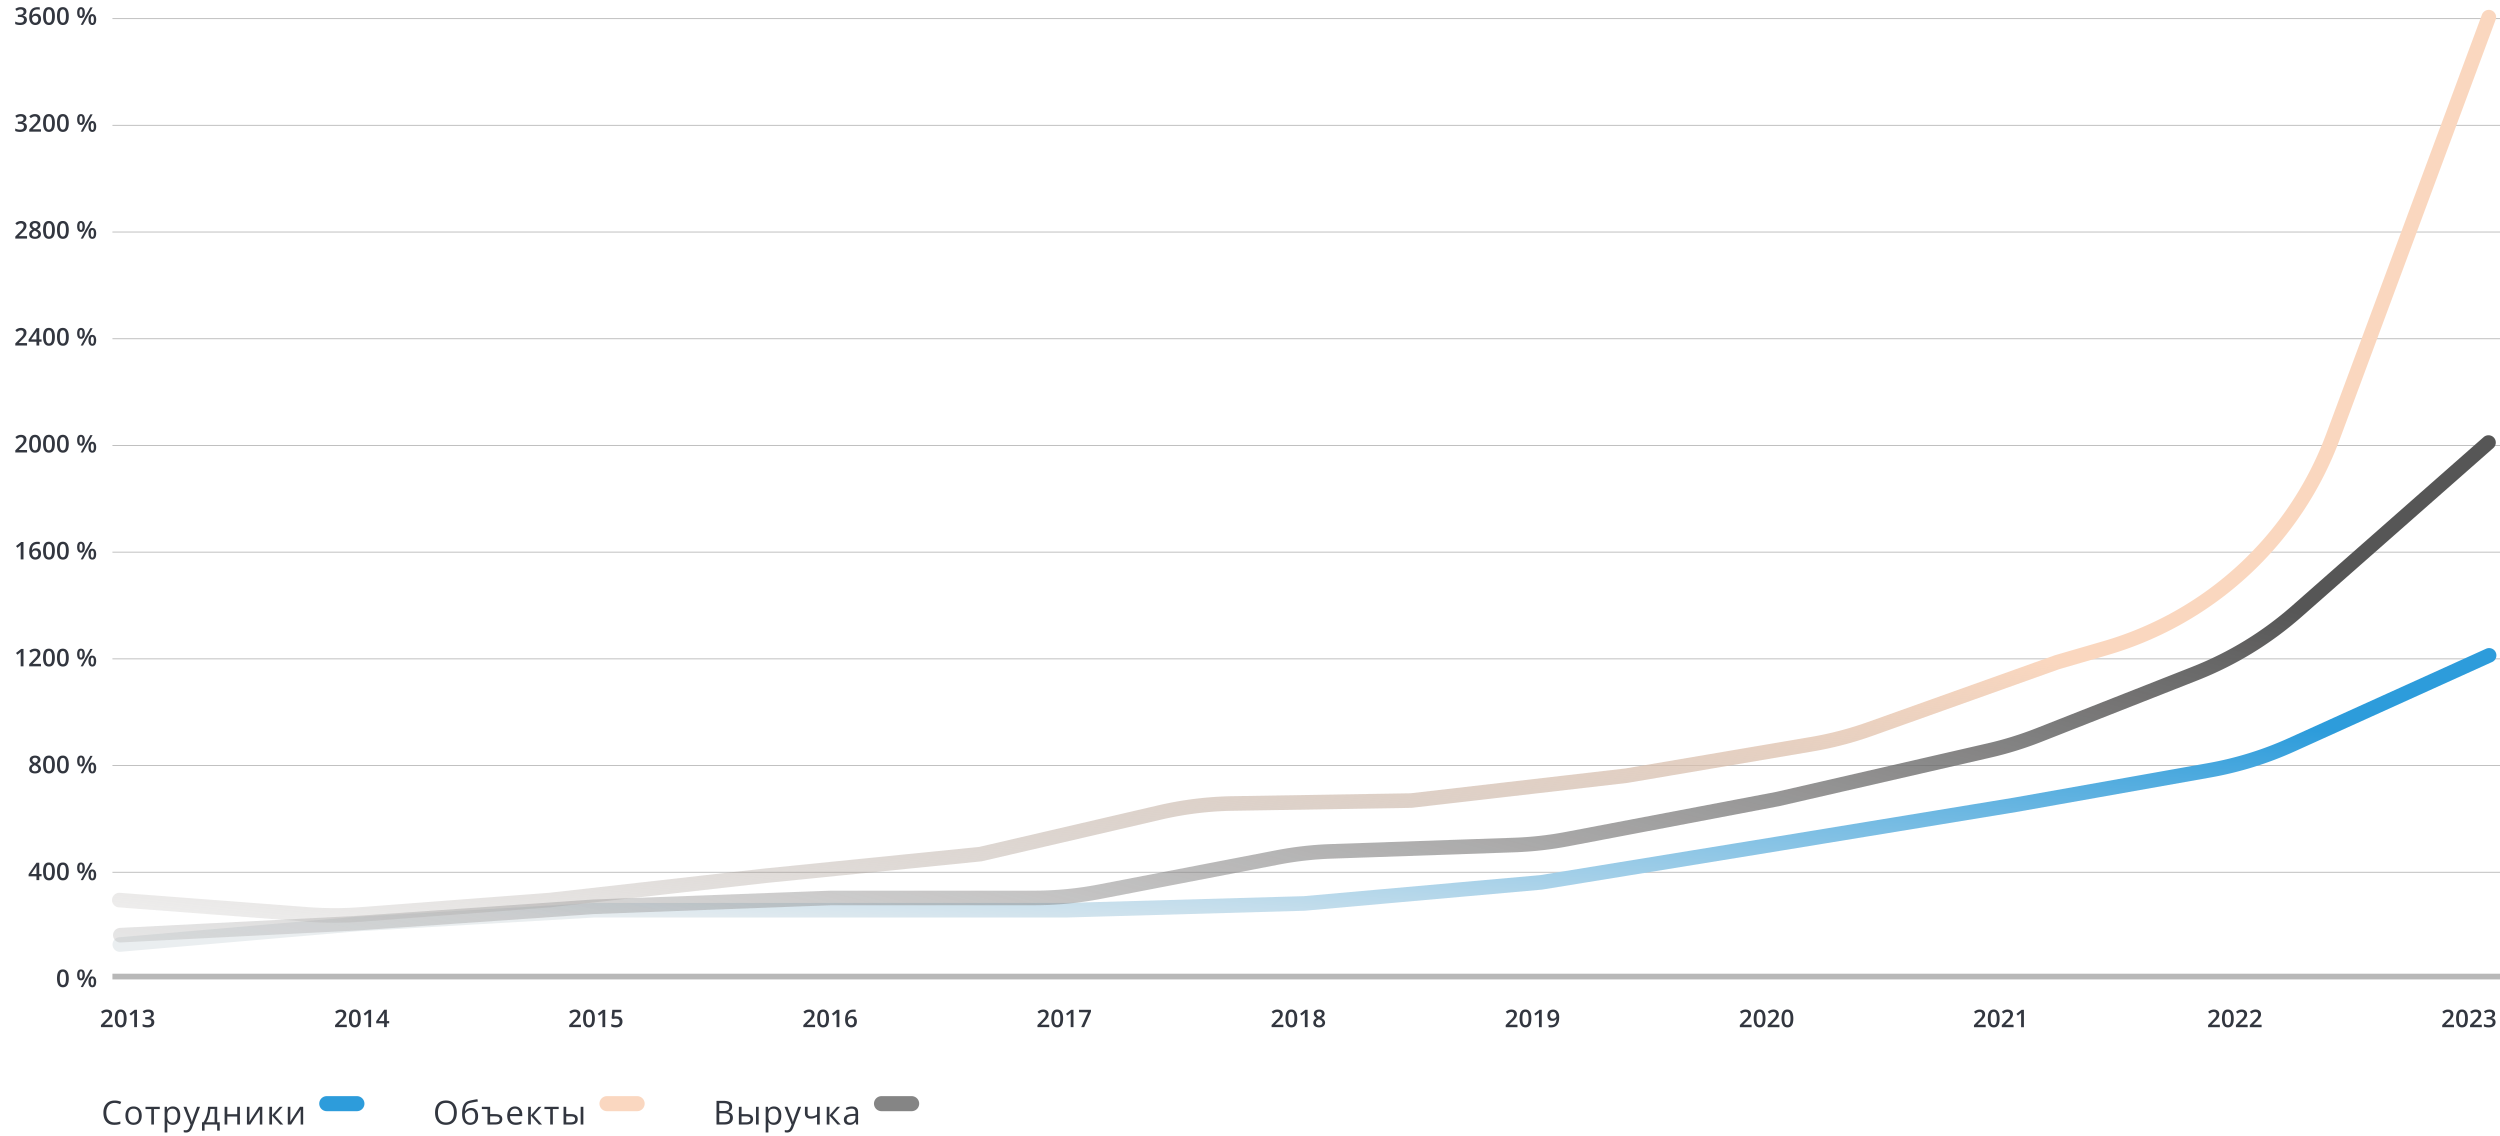 <svg width="1312" height="596" fill="none" xmlns="http://www.w3.org/2000/svg"><path stroke="#4F4F4F" stroke-opacity=".4" stroke-width=".46" d="M59 9.77h1253m-1253 56h1253m-1253 56h1253m-1253 56h1253m-1253 56h1253m-1253 56h1253m-1253 56h1253m-1253 56h1253m-1253 56h1253"/><path stroke="#4F4F4F" stroke-opacity=".4" stroke-width="3.002" d="M59 512.499h1253"/><path d="M59.147 539.056h-6.168v-1.103l2.361-2.392a30.08 30.08 0 001.128-1.202c.295-.341.513-.663.654-.966a2.26 2.26 0 00.218-.99c0-.44-.127-.773-.38-.997-.253-.228-.587-.343-1.003-.343-.394 0-.76.079-1.096.237a5.128 5.128 0 00-1.034.66l-.804-.965c.253-.216.523-.413.81-.592.29-.179.614-.32.972-.424a4.22 4.22 0 011.22-.162c.578 0 1.076.104 1.496.312.42.203.741.488.965.853.229.366.343.792.343 1.277 0 .491-.098.943-.293 1.359a5.22 5.22 0 01-.834 1.233c-.362.403-.792.841-1.29 1.314l-1.576 1.539v.069h4.31v1.283zm7.301-4.56c0 .735-.058 1.393-.174 1.975-.112.577-.291 1.067-.536 1.47-.245.403-.565.71-.96.922-.394.212-.872.318-1.432.318-.702 0-1.282-.185-1.738-.555-.457-.374-.796-.909-1.016-1.607-.22-.702-.33-1.543-.33-2.523 0-.98.1-1.819.299-2.517.203-.702.532-1.24.984-1.613.453-.374 1.053-.561 1.8-.561.707 0 1.288.187 1.745.561.461.369.801.905 1.022 1.607.224.698.336 1.539.336 2.523zm-4.71 0c0 .768.05 1.41.15 1.925.104.515.274.901.51 1.159.237.253.553.38.948.38.394 0 .71-.127.947-.38.236-.254.407-.638.51-1.153.108-.515.162-1.159.162-1.931 0-.764-.052-1.404-.155-1.919-.104-.515-.275-.901-.511-1.159-.237-.261-.555-.392-.953-.392-.399 0-.717.131-.953.392-.233.258-.401.644-.505 1.159-.1.515-.15 1.155-.15 1.919zm10.149 4.56h-1.47v-5.862c0-.195.001-.39.006-.586l.012-.573c.008-.187.019-.365.031-.536a3.89 3.89 0 01-.324.312c-.124.112-.257.228-.398.349l-1.047.835-.735-.929 2.704-2.118h1.22v9.108zm8.815-7.027c0 .411-.083.768-.25 1.071a2.103 2.103 0 01-.685.748 2.9 2.9 0 01-.996.411v.044c.726.091 1.275.32 1.644.685.374.366.56.849.56 1.452 0 .527-.126.998-.38 1.414-.253.411-.64.735-1.164.972-.523.236-1.196.355-2.019.355-.494 0-.953-.04-1.376-.119a5.066 5.066 0 01-1.197-.38v-1.302a5.839 5.839 0 002.474.598c.76 0 1.302-.141 1.626-.423.324-.287.486-.681.486-1.184 0-.324-.085-.59-.256-.797-.166-.208-.425-.364-.778-.468-.35-.103-.8-.155-1.352-.155h-.804v-1.178h.81c.527 0 .95-.062 1.27-.187.32-.128.551-.305.692-.529a1.41 1.41 0 00.218-.785c0-.39-.126-.694-.38-.91-.253-.22-.629-.33-1.127-.33-.308 0-.588.035-.841.106-.25.071-.48.16-.692.268a6.463 6.463 0 00-.604.349l-.704-1.016a4.969 4.969 0 011.233-.654c.478-.178 1.034-.268 1.67-.268.934 0 1.655.202 2.162.605.506.398.76.934.76 1.607zm101.316 7.027h-6.168v-1.103l2.362-2.392c.456-.465.832-.866 1.127-1.202.295-.341.513-.663.654-.966a2.25 2.25 0 00.218-.99c0-.44-.126-.773-.38-.997-.253-.228-.587-.343-1.003-.343-.394 0-.76.079-1.096.237a5.13 5.13 0 00-1.034.66l-.804-.965c.253-.216.523-.413.81-.592.291-.179.615-.32.972-.424a4.218 4.218 0 011.221-.162c.577 0 1.075.104 1.495.312.419.203.741.488.966.853.228.366.342.792.342 1.277 0 .491-.097.943-.293 1.359a5.22 5.22 0 01-.834 1.233c-.362.403-.792.841-1.29 1.314l-1.576 1.539v.069h4.311v1.283zm7.301-4.56c0 .735-.058 1.393-.174 1.975-.112.577-.291 1.067-.536 1.47-.245.403-.565.71-.959.922-.395.212-.873.318-1.433.318-.702 0-1.281-.185-1.738-.555-.457-.374-.796-.909-1.016-1.607-.22-.702-.33-1.543-.33-2.523 0-.98.1-1.819.299-2.517.204-.702.532-1.24.984-1.613.453-.374 1.053-.561 1.801-.561.706 0 1.287.187 1.744.561.461.369.802.905 1.022 1.607.224.698.336 1.539.336 2.523zm-4.71 0c0 .768.05 1.41.15 1.925.104.515.274.901.511 1.159.237.253.552.38.947.38.394 0 .71-.127.947-.38.236-.254.407-.638.511-1.153.107-.515.161-1.159.161-1.931 0-.764-.051-1.404-.155-1.919-.104-.515-.274-.901-.511-1.159-.237-.261-.555-.392-.953-.392-.399 0-.717.131-.953.392-.233.258-.401.644-.505 1.159-.1.515-.15 1.155-.15 1.919zm10.149 4.56h-1.47v-5.862c0-.195.002-.39.006-.586l.012-.573c.008-.187.019-.365.031-.536-.087.096-.195.2-.324.312-.124.112-.257.228-.398.349l-1.047.835-.735-.929 2.704-2.118h1.221v9.108zm9.494-2h-1.234v2h-1.445v-2h-4.143v-1.109l4.162-6.024h1.426v5.919h1.234v1.214zm-2.679-1.214v-2.262c0-.187.002-.376.006-.567l.025-.56.025-.493.019-.38h-.05a9.21 9.21 0 01-.262.511 7.225 7.225 0 01-.305.499l-2.243 3.252h2.785zm103.316 3.214h-6.167v-1.103l2.361-2.392c.456-.465.832-.866 1.127-1.202.295-.341.513-.663.654-.966a2.25 2.25 0 00.218-.99c0-.44-.126-.773-.38-.997-.253-.228-.587-.343-1.003-.343-.394 0-.76.079-1.096.237a5.13 5.13 0 00-1.034.66l-.804-.965c.254-.216.523-.413.81-.592.291-.179.615-.32.972-.424a4.218 4.218 0 011.221-.162c.577 0 1.076.104 1.495.312.42.203.741.488.966.853.228.366.342.792.342 1.277 0 .491-.097.943-.293 1.359a5.22 5.22 0 01-.834 1.233c-.362.403-.791.841-1.29 1.314l-1.576 1.539v.069h4.311v1.283zm7.301-4.56c0 .735-.058 1.393-.174 1.975-.112.577-.291 1.067-.536 1.47-.245.403-.565.71-.959.922-.395.212-.872.318-1.433.318-.702 0-1.281-.185-1.738-.555-.457-.374-.796-.909-1.016-1.607-.22-.702-.33-1.543-.33-2.523 0-.98.1-1.819.299-2.517.204-.702.532-1.24.984-1.613.453-.374 1.053-.561 1.801-.561.706 0 1.287.187 1.744.561.461.369.802.905 1.022 1.607.224.698.336 1.539.336 2.523zm-4.709 0c0 .768.049 1.41.149 1.925.104.515.274.901.511 1.159.237.253.552.38.947.38.394 0 .71-.127.947-.38.236-.254.407-.638.511-1.153.108-.515.162-1.159.162-1.931 0-.764-.052-1.404-.156-1.919-.104-.515-.274-.901-.511-1.159-.237-.261-.554-.392-.953-.392-.399 0-.717.131-.953.392-.233.258-.401.644-.505 1.159-.1.515-.149 1.155-.149 1.919zm10.148 4.56h-1.47v-5.862c0-.195.002-.39.006-.586l.012-.573c.009-.187.019-.365.031-.536-.087.096-.195.2-.324.312-.124.112-.257.228-.398.349l-1.047.835-.735-.929 2.704-2.118h1.221v9.108zm6.092-5.694c.586 0 1.101.106 1.545.318.449.207.798.515 1.047.922.249.403.374.897.374 1.483 0 .639-.135 1.191-.405 1.657-.27.461-.667.816-1.19 1.065-.523.249-1.161.374-1.912.374-.478 0-.925-.042-1.34-.125a3.691 3.691 0 01-1.065-.374v-1.32c.311.174.685.317 1.121.429a5.21 5.21 0 001.252.162c.424 0 .787-.062 1.091-.186.303-.125.535-.316.697-.574.166-.257.249-.583.249-.978 0-.523-.168-.926-.504-1.208-.332-.287-.854-.43-1.564-.43-.249 0-.515.023-.797.068a6.859 6.859 0 00-.698.137l-.642-.38.343-4.454h4.735v1.29h-3.445l-.2 2.267c.15-.033.328-.064.536-.093.208-.033.465-.05.772-.05zm104.039 5.694h-6.167v-1.103l2.361-2.392c.457-.465.832-.866 1.127-1.202.295-.341.513-.663.654-.966a2.25 2.25 0 00.218-.99c0-.44-.126-.773-.38-.997-.253-.228-.587-.343-1.003-.343-.394 0-.76.079-1.096.237a5.13 5.13 0 00-1.034.66l-.804-.965c.254-.216.524-.413.81-.592.291-.179.615-.32.972-.424a4.218 4.218 0 011.221-.162c.577 0 1.076.104 1.495.312.42.203.741.488.966.853.228.366.342.792.342 1.277 0 .491-.097.943-.292 1.359a5.255 5.255 0 01-.835 1.233c-.362.403-.791.841-1.29 1.314l-1.576 1.539v.069h4.311v1.283zm7.301-4.56c0 .735-.058 1.393-.174 1.975-.112.577-.291 1.067-.536 1.47-.245.403-.565.71-.959.922-.395.212-.872.318-1.433.318-.702 0-1.281-.185-1.738-.555-.457-.374-.795-.909-1.016-1.607-.22-.702-.33-1.543-.33-2.523 0-.98.1-1.819.299-2.517.204-.702.532-1.24.985-1.613.452-.374 1.052-.561 1.8-.561.706 0 1.287.187 1.744.561.461.369.802.905 1.022 1.607.224.698.336 1.539.336 2.523zm-4.709 0c0 .768.05 1.41.149 1.925.104.515.274.901.511 1.159.237.253.552.38.947.38.394 0 .71-.127.947-.38.237-.254.407-.638.511-1.153.108-.515.162-1.159.162-1.931 0-.764-.052-1.404-.156-1.919-.104-.515-.274-.901-.511-1.159-.237-.261-.554-.392-.953-.392-.399 0-.716.131-.953.392-.233.258-.401.644-.505 1.159-.099.515-.149 1.155-.149 1.919zm10.148 4.56h-1.47v-5.862c0-.195.002-.39.006-.586l.012-.573c.009-.187.019-.365.032-.536-.088.096-.196.2-.324.312-.125.112-.258.228-.399.349l-1.047.835-.735-.929 2.704-2.118h1.221v9.108zm3.009-3.881c0-.536.037-1.063.112-1.582.079-.52.212-1.005.399-1.458.187-.453.444-.852.772-1.196.332-.345.75-.615 1.252-.81.503-.199 1.107-.299 1.813-.299.183 0 .389.008.617.025.228.016.417.043.567.081v1.215a4.411 4.411 0 00-1.109-.144c-.764 0-1.36.146-1.788.436a2.353 2.353 0 00-.916 1.184c-.182.498-.288 1.069-.317 1.713h.074c.125-.207.281-.392.468-.554.186-.162.415-.291.685-.387.27-.099.583-.149.941-.149.531 0 .994.112 1.389.336.394.221.697.54.909.96.216.419.324.928.324 1.526 0 .644-.122 1.198-.367 1.663a2.524 2.524 0 01-1.034 1.072c-.445.249-.974.374-1.589.374-.453 0-.874-.083-1.265-.25a2.821 2.821 0 01-1.015-.747c-.291-.332-.517-.748-.679-1.246-.162-.503-.243-1.09-.243-1.763zm3.177 2.797c.473 0 .854-.154 1.14-.461.291-.311.436-.787.436-1.426 0-.52-.129-.931-.386-1.234-.253-.303-.636-.455-1.146-.455a1.81 1.81 0 00-.916.225 1.715 1.715 0 00-.611.566 1.315 1.315 0 00-.211.698c0 .241.035.484.105.729.071.245.177.471.318.679.141.204.318.368.53.492.212.125.459.187.741.187zm103.945 1.084h-6.167v-1.103l2.361-2.392a29.25 29.25 0 001.127-1.202c.295-.341.513-.663.655-.966.145-.303.218-.633.218-.99 0-.44-.127-.773-.38-.997-.254-.228-.588-.343-1.003-.343-.395 0-.76.079-1.097.237a5.13 5.13 0 00-1.034.66l-.804-.965c.254-.216.524-.413.81-.592.291-.179.615-.32.972-.424a4.218 4.218 0 011.221-.162c.577 0 1.076.104 1.495.312.42.203.742.488.966.853.228.366.342.792.342 1.277 0 .491-.097.943-.292 1.359a5.255 5.255 0 01-.835 1.233 22.79 22.79 0 01-1.29 1.314l-1.576 1.539v.069h4.311v1.283zm7.301-4.56c0 .735-.058 1.393-.174 1.975-.112.577-.291 1.067-.536 1.47-.245.403-.565.71-.959.922-.395.212-.872.318-1.433.318-.702 0-1.281-.185-1.738-.555-.457-.374-.795-.909-1.016-1.607-.22-.702-.33-1.543-.33-2.523 0-.98.1-1.819.299-2.517.204-.702.532-1.24.985-1.613.452-.374 1.052-.561 1.8-.561.706 0 1.288.187 1.744.561.461.369.802.905 1.022 1.607.224.698.336 1.539.336 2.523zm-4.709 0c0 .768.05 1.41.149 1.925.104.515.274.901.511 1.159.237.253.552.38.947.38.395 0 .71-.127.947-.38.237-.254.407-.638.511-1.153.108-.515.162-1.159.162-1.931 0-.764-.052-1.404-.156-1.919-.104-.515-.274-.901-.511-1.159-.237-.261-.554-.392-.953-.392-.399 0-.716.131-.953.392-.233.258-.401.644-.505 1.159-.099.515-.149 1.155-.149 1.919zm10.148 4.56h-1.47v-5.862c0-.195.002-.39.006-.586l.012-.573c.009-.187.019-.365.032-.536-.088.096-.196.2-.324.312-.125.112-.258.228-.399.349l-1.047.835-.735-.929 2.704-2.118h1.221v9.108zm4.037 0l3.576-7.824h-4.729v-1.284h6.305v1.003l-3.576 8.105h-1.576zm106.096 0h-6.167v-1.103l2.361-2.392a29.25 29.25 0 001.127-1.202c.295-.341.513-.663.655-.966.145-.303.218-.633.218-.99 0-.44-.127-.773-.38-.997-.254-.228-.588-.343-1.003-.343-.395 0-.76.079-1.097.237a5.13 5.13 0 00-1.034.66l-.804-.965c.254-.216.524-.413.81-.592.291-.179.615-.32.972-.424a4.218 4.218 0 011.221-.162c.577 0 1.076.104 1.495.312.42.203.742.488.966.853.228.366.343.792.343 1.277 0 .491-.098.943-.293 1.359a5.225 5.225 0 01-.835 1.233 22.79 22.79 0 01-1.29 1.314l-1.576 1.539v.069h4.311v1.283zm7.301-4.56c0 .735-.058 1.393-.174 1.975-.112.577-.291 1.067-.536 1.47-.245.403-.565.71-.959.922-.395.212-.872.318-1.433.318-.702 0-1.281-.185-1.738-.555-.457-.374-.795-.909-1.015-1.607-.221-.702-.331-1.543-.331-2.523 0-.98.1-1.819.299-2.517.204-.702.532-1.24.985-1.613.452-.374 1.053-.561 1.8-.561.706 0 1.288.187 1.744.561.461.369.802.905 1.022 1.607.224.698.336 1.539.336 2.523zm-4.709 0c0 .768.05 1.41.149 1.925.104.515.274.901.511 1.159.237.253.553.38.947.38.395 0 .71-.127.947-.38.237-.254.407-.638.511-1.153.108-.515.162-1.159.162-1.931 0-.764-.052-1.404-.156-1.919-.104-.515-.274-.901-.511-1.159-.236-.261-.554-.392-.953-.392-.399 0-.716.131-.953.392-.233.258-.401.644-.505 1.159-.099.515-.149 1.155-.149 1.919zm10.148 4.56h-1.47v-5.862c0-.195.002-.39.006-.586l.013-.573c.008-.187.018-.365.031-.536-.088.096-.196.2-.324.312-.125.112-.258.228-.399.349l-1.047.835-.735-.929 2.704-2.118h1.221v9.108zm6.068-9.232c.527 0 1.003.083 1.426.249.424.162.76.405 1.01.729.249.324.373.724.373 1.202 0 .37-.076.692-.23.966-.15.274-.353.515-.611.722a4.816 4.816 0 01-.866.542c.358.175.686.376.985.605.303.224.546.488.729.791.187.303.28.658.28 1.065 0 .511-.131.953-.392 1.327-.258.37-.617.656-1.078.86-.461.199-.999.299-1.614.299-.66 0-1.223-.098-1.688-.293-.465-.195-.818-.474-1.059-.835-.241-.365-.361-.801-.361-1.308 0-.42.083-.783.249-1.09.166-.308.388-.573.666-.798a4.51 4.51 0 01.929-.567 4.931 4.931 0 01-.785-.573 2.569 2.569 0 01-.567-.741 2.218 2.218 0 01-.206-.978c0-.474.127-.87.38-1.19a2.343 2.343 0 011.016-.735 3.874 3.874 0 011.414-.249zm-1.701 6.865c0 .398.141.727.424.984.282.258.704.386 1.264.386.557 0 .98-.126 1.271-.38.291-.253.436-.587.436-1.003 0-.265-.074-.5-.224-.704a2.092 2.092 0 00-.592-.542 6.034 6.034 0 00-.816-.448l-.199-.081a3.983 3.983 0 00-.835.467 1.97 1.97 0 00-.542.579 1.456 1.456 0 00-.187.742zm1.688-5.738c-.403 0-.735.1-.996.299-.258.195-.387.478-.387.847 0 .262.063.486.187.673.129.187.301.349.517.486.216.133.455.258.717.374.253-.112.481-.235.685-.368.208-.137.372-.299.492-.485.125-.192.187-.42.187-.686 0-.365-.131-.646-.392-.841-.258-.199-.594-.299-1.01-.299zm104.076 8.105h-6.167v-1.103l2.361-2.392a30.08 30.08 0 001.128-1.202c.294-.341.512-.663.654-.966.145-.303.218-.633.218-.99 0-.44-.127-.773-.38-.997-.254-.228-.588-.343-1.003-.343-.395 0-.76.079-1.097.237a5.13 5.13 0 00-1.034.66l-.803-.965c.253-.216.523-.413.809-.592.291-.179.615-.32.972-.424a4.218 4.218 0 011.221-.162c.578 0 1.076.104 1.495.312.42.203.742.488.966.853.228.366.343.792.343 1.277 0 .491-.098.943-.293 1.359a5.225 5.225 0 01-.835 1.233 22.79 22.79 0 01-1.29 1.314l-1.576 1.539v.069h4.311v1.283zm7.302-4.56c0 .735-.059 1.393-.175 1.975-.112.577-.291 1.067-.536 1.47-.245.403-.564.71-.959.922-.395.212-.872.318-1.433.318-.702 0-1.281-.185-1.738-.555-.457-.374-.795-.909-1.015-1.607-.22-.702-.331-1.543-.331-2.523 0-.98.1-1.819.299-2.517.204-.702.532-1.24.985-1.613.452-.374 1.053-.561 1.8-.561.706 0 1.288.187 1.745.561.461.369.801.905 1.021 1.607.224.698.337 1.539.337 2.523zm-4.71 0c0 .768.05 1.41.149 1.925.104.515.275.901.511 1.159.237.253.553.38.947.38.395 0 .71-.127.947-.38.237-.254.407-.638.511-1.153.108-.515.162-1.159.162-1.931 0-.764-.052-1.404-.156-1.919-.104-.515-.274-.901-.511-1.159-.236-.261-.554-.392-.953-.392-.399 0-.716.131-.953.392-.233.258-.401.644-.505 1.159-.099.515-.149 1.155-.149 1.919zm10.148 4.56h-1.47v-5.862c0-.195.002-.39.006-.586l.013-.573c.008-.187.018-.365.031-.536-.087.096-.195.2-.324.312-.125.112-.258.228-.399.349l-1.046.835-.736-.929 2.704-2.118h1.221v9.108zm9.152-5.227c0 .54-.04 1.07-.119 1.589a5.912 5.912 0 01-.398 1.458 3.882 3.882 0 01-.779 1.202 3.375 3.375 0 01-1.246.81c-.503.195-1.109.293-1.819.293-.179 0-.386-.011-.623-.031a4.118 4.118 0 01-.573-.075v-1.221c.158.045.334.083.529.112.2.025.397.037.592.037.768 0 1.366-.143 1.794-.43.432-.286.737-.681.916-1.183a5.613 5.613 0 00.311-1.713h-.074a2.471 2.471 0 01-.455.548 2.104 2.104 0 01-.679.392c-.27.096-.598.144-.984.144-.524 0-.981-.11-1.371-.331a2.271 2.271 0 01-.903-.959c-.212-.424-.318-.932-.318-1.526 0-.644.123-1.198.368-1.664a2.558 2.558 0 011.04-1.071c.448-.253.976-.38 1.582-.38.457 0 .879.083 1.265.249.39.162.731.411 1.022.748.29.332.517.749.679 1.252.162.498.243 1.082.243 1.75zm-3.19-2.791c-.461 0-.837.156-1.128.468-.29.307-.436.78-.436 1.42 0 .519.125.93.374 1.234.249.303.631.454 1.146.454.358 0 .665-.072.922-.218.262-.149.463-.338.605-.567.145-.228.218-.461.218-.697 0-.245-.036-.49-.106-.735a2.146 2.146 0 00-.312-.673 1.626 1.626 0 00-.535-.492 1.41 1.41 0 00-.748-.194zm104.169 8.018h-6.167v-1.103l2.361-2.392a30.08 30.08 0 001.128-1.202c.295-.341.513-.663.654-.966.145-.303.218-.633.218-.99 0-.44-.127-.773-.38-.997-.254-.228-.588-.343-1.003-.343-.395 0-.76.079-1.097.237a5.13 5.13 0 00-1.034.66l-.803-.965c.253-.216.523-.413.809-.592.291-.179.615-.32.972-.424a4.218 4.218 0 011.221-.162c.578 0 1.076.104 1.495.312.42.203.742.488.966.853.229.366.343.792.343 1.277 0 .491-.098.943-.293 1.359a5.225 5.225 0 01-.835 1.233 23.08 23.08 0 01-1.289 1.314l-1.577 1.539v.069h4.311v1.283zm7.302-4.56c0 .735-.058 1.393-.175 1.975-.112.577-.29 1.067-.536 1.47-.245.403-.564.71-.959.922-.394.212-.872.318-1.433.318-.702 0-1.281-.185-1.738-.555-.457-.374-.795-.909-1.015-1.607-.22-.702-.33-1.543-.33-2.523 0-.98.099-1.819.299-2.517.203-.702.531-1.24.984-1.613.453-.374 1.053-.561 1.8-.561.706 0 1.288.187 1.745.561.461.369.801.905 1.021 1.607.225.698.337 1.539.337 2.523zm-4.71 0c0 .768.05 1.41.15 1.925.103.515.274.901.51 1.159.237.253.553.38.947.38.395 0 .71-.127.947-.38.237-.254.407-.638.511-1.153.108-.515.162-1.159.162-1.931 0-.764-.052-1.404-.156-1.919-.104-.515-.274-.901-.511-1.159-.236-.261-.554-.392-.953-.392-.398 0-.716.131-.953.392-.232.258-.401.644-.504 1.159-.1.515-.15 1.155-.15 1.919zm12.011 4.56h-6.168v-1.103l2.362-2.392c.456-.465.832-.866 1.127-1.202.295-.341.513-.663.654-.966a2.25 2.25 0 00.218-.99c0-.44-.126-.773-.38-.997-.253-.228-.587-.343-1.003-.343-.394 0-.76.079-1.096.237a5.13 5.13 0 00-1.034.66l-.804-.965c.253-.216.523-.413.81-.592.291-.179.615-.32.972-.424a4.218 4.218 0 011.221-.162c.577 0 1.075.104 1.495.312.419.203.741.488.966.853.228.366.342.792.342 1.277 0 .491-.097.943-.293 1.359a5.22 5.22 0 01-.834 1.233c-.362.403-.792.841-1.29 1.314l-1.576 1.539v.069h4.311v1.283zm7.301-4.56c0 .735-.058 1.393-.174 1.975-.112.577-.291 1.067-.536 1.47-.245.403-.565.71-.959.922-.395.212-.873.318-1.433.318-.702 0-1.281-.185-1.738-.555-.457-.374-.796-.909-1.016-1.607-.22-.702-.33-1.543-.33-2.523 0-.98.1-1.819.299-2.517.204-.702.532-1.24.984-1.613.453-.374 1.053-.561 1.801-.561.706 0 1.287.187 1.744.561.461.369.802.905 1.022 1.607.224.698.336 1.539.336 2.523zm-4.71 0c0 .768.05 1.41.15 1.925.104.515.274.901.511 1.159.237.253.552.38.947.38.394 0 .71-.127.947-.38.236-.254.407-.638.511-1.153.108-.515.161-1.159.161-1.931 0-.764-.051-1.404-.155-1.919-.104-.515-.274-.901-.511-1.159-.237-.261-.555-.392-.953-.392-.399 0-.717.131-.953.392-.233.258-.401.644-.505 1.159-.1.515-.15 1.155-.15 1.919zm105.68 4.56h-6.17v-1.103l2.36-2.392c.46-.465.83-.866 1.13-1.202.29-.341.51-.663.65-.966.15-.303.22-.633.22-.99 0-.44-.13-.773-.38-.997-.25-.228-.59-.343-1-.343-.4 0-.76.079-1.1.237-.33.154-.68.374-1.03.66l-.81-.965c.26-.216.53-.413.81-.592.29-.179.62-.32.98-.424.35-.108.76-.162 1.22-.162.57 0 1.07.104 1.49.312.42.203.74.488.97.853.23.366.34.792.34 1.277 0 .491-.1.943-.29 1.359-.2.415-.48.826-.84 1.233-.36.403-.79.841-1.29 1.314l-1.57 1.539v.069h4.31v1.283zm7.3-4.56c0 .735-.06 1.393-.18 1.975-.11.577-.29 1.067-.53 1.47-.25.403-.57.71-.96.922-.4.212-.87.318-1.43.318-.71 0-1.28-.185-1.74-.555-.46-.374-.8-.909-1.02-1.607-.22-.702-.33-1.543-.33-2.523 0-.98.1-1.819.3-2.517.21-.702.53-1.24.99-1.613.45-.374 1.05-.561 1.8-.561.7 0 1.28.187 1.74.561.46.369.8.905 1.02 1.607.23.698.34 1.539.34 2.523zm-4.71 0c0 .768.05 1.41.15 1.925.1.515.27.901.51 1.159.24.253.55.38.95.38.39 0 .71-.127.94-.38.24-.254.41-.638.51-1.153.11-.515.17-1.159.17-1.931 0-.764-.06-1.404-.16-1.919-.1-.515-.27-.901-.51-1.159-.24-.261-.55-.392-.95-.392-.4 0-.72.131-.96.392-.23.258-.4.644-.5 1.159-.1.515-.15 1.155-.15 1.919zm12.01 4.56h-6.17v-1.103l2.36-2.392c.46-.465.84-.866 1.13-1.202.3-.341.51-.663.66-.966.14-.303.21-.633.21-.99 0-.44-.12-.773-.38-.997-.25-.228-.58-.343-1-.343-.39 0-.76.079-1.1.237-.33.154-.67.374-1.03.66l-.8-.965c.25-.216.52-.413.81-.592.29-.179.61-.32.97-.424a4.21 4.21 0 011.22-.162c.58 0 1.07.104 1.49.312.42.203.75.488.97.853.23.366.34.792.34 1.277 0 .491-.1.943-.29 1.359-.2.415-.47.826-.84 1.233-.36.403-.79.841-1.28 1.314l-1.58 1.539v.069h4.31v1.283zm5.44 0h-1.47v-6.448c.01-.195.01-.386.02-.573l.03-.536c-.09.096-.2.2-.33.312-.12.112-.25.228-.39.349l-1.05.835-.74-.929 2.71-2.118h1.22v9.108zm102.83 0h-6.17v-1.103l2.36-2.392c.46-.465.83-.866 1.13-1.202.29-.341.51-.663.65-.966.15-.303.22-.633.22-.99 0-.44-.12-.773-.38-.997-.25-.228-.59-.343-1-.343-.4 0-.76.079-1.1.237-.33.154-.67.374-1.03.66l-.81-.965c.26-.216.53-.413.81-.592a4.163 4.163 0 012.2-.586c.57 0 1.07.104 1.49.312.42.203.74.488.97.853.23.366.34.792.34 1.277 0 .491-.1.943-.29 1.359-.2.415-.48.826-.84 1.233-.36.403-.79.841-1.29 1.314l-1.57 1.539v.069h4.31v1.283zm7.3-4.56c0 .735-.06 1.393-.17 1.975-.12.577-.3 1.067-.54 1.47-.25.403-.57.71-.96.922-.39.212-.87.318-1.43.318-.7 0-1.28-.185-1.74-.555-.46-.374-.8-.909-1.02-1.607-.22-.702-.33-1.543-.33-2.523 0-.98.1-1.819.3-2.517.21-.702.53-1.24.99-1.613.45-.374 1.05-.561 1.8-.561.7 0 1.28.187 1.74.561.46.369.8.905 1.02 1.607.23.698.34 1.539.34 2.523zm-4.71 0c0 .768.05 1.41.15 1.925.1.515.27.901.51 1.159.24.253.55.38.95.38.39 0 .71-.127.94-.38.24-.254.41-.638.52-1.153.1-.515.16-1.159.16-1.931 0-.764-.05-1.404-.16-1.919-.1-.515-.27-.901-.51-1.159-.24-.261-.55-.392-.95-.392-.4 0-.72.131-.96.392-.23.258-.4.644-.5 1.159-.1.515-.15 1.155-.15 1.919zm12.01 4.56h-6.17v-1.103l2.36-2.392c.46-.465.84-.866 1.13-1.202.3-.341.52-.663.66-.966.14-.303.21-.633.21-.99 0-.44-.12-.773-.38-.997-.25-.228-.58-.343-1-.343-.39 0-.76.079-1.09.237-.34.154-.68.374-1.04.66l-.8-.965c.25-.216.52-.413.81-.592.29-.179.61-.32.97-.424a4.21 4.21 0 011.22-.162c.58 0 1.08.104 1.5.312.41.203.74.488.96.853.23.366.34.792.34 1.277 0 .491-.09.943-.29 1.359-.19.415-.47.826-.83 1.233-.37.403-.8.841-1.29 1.314l-1.58 1.539v.069h4.31v1.283zm7.3 0h-6.17v-1.103l2.37-2.392c.45-.465.83-.866 1.12-1.202.3-.341.52-.663.66-.966.14-.303.22-.633.22-.99 0-.44-.13-.773-.38-.997-.26-.228-.59-.343-1.01-.343-.39 0-.76.079-1.09.237-.34.154-.68.374-1.04.66l-.8-.965c.25-.216.52-.413.81-.592.29-.179.61-.32.97-.424a4.21 4.21 0 011.22-.162c.58 0 1.08.104 1.5.312.42.203.74.488.96.853.23.366.34.792.34 1.277 0 .491-.09.943-.29 1.359-.19.415-.47.826-.83 1.233-.36.403-.79.841-1.29 1.314l-1.58 1.539v.069h4.31v1.283zm100.97 0h-6.17v-1.103l2.36-2.392c.46-.465.84-.866 1.13-1.202.3-.341.51-.663.66-.966.14-.303.21-.633.21-.99 0-.44-.12-.773-.38-.997-.25-.228-.58-.343-1-.343-.39 0-.76.079-1.1.237-.33.154-.67.374-1.03.66l-.8-.965c.25-.216.52-.413.81-.592.29-.179.61-.32.97-.424.35-.108.76-.162 1.22-.162.58 0 1.07.104 1.49.312.42.203.75.488.97.853.23.366.34.792.34 1.277 0 .491-.1.943-.29 1.359-.2.415-.47.826-.84 1.233-.36.403-.79.841-1.29 1.314l-1.57 1.539v.069h4.31v1.283zm7.3-4.56c0 .735-.06 1.393-.17 1.975-.12.577-.29 1.067-.54 1.47-.24.403-.56.71-.96.922-.39.212-.87.318-1.43.318-.7 0-1.28-.185-1.74-.555-.46-.374-.79-.909-1.01-1.607-.23-.702-.34-1.543-.34-2.523 0-.98.1-1.819.3-2.517.21-.702.54-1.24.99-1.613.45-.374 1.05-.561 1.8-.561.7 0 1.29.187 1.74.561.46.369.8.905 1.02 1.607.23.698.34 1.539.34 2.523zm-4.71 0c0 .768.05 1.41.15 1.925.1.515.27.901.51 1.159.24.253.55.38.95.38.39 0 .71-.127.95-.38.23-.254.4-.638.51-1.153.1-.515.16-1.159.16-1.931 0-.764-.05-1.404-.16-1.919-.1-.515-.27-.901-.51-1.159-.24-.261-.55-.392-.95-.392-.4 0-.72.131-.95.392-.24.258-.41.644-.51 1.159-.1.515-.15 1.155-.15 1.919zm12.01 4.56h-6.17v-1.103l2.37-2.392c.45-.465.83-.866 1.12-1.202.3-.341.52-.663.66-.966.14-.303.22-.633.22-.99 0-.44-.13-.773-.38-.997-.26-.228-.59-.343-1.01-.343-.39 0-.76.079-1.09.237-.34.154-.68.374-1.04.66l-.8-.965c.25-.216.52-.413.81-.592.29-.179.61-.32.97-.424a4.21 4.21 0 011.22-.162c.58 0 1.08.104 1.5.312.42.203.74.488.96.853.23.366.34.792.34 1.277 0 .491-.09.943-.29 1.359-.19.415-.47.826-.83 1.233-.36.403-.79.841-1.29 1.314l-1.58 1.539v.069h4.31v1.283zm6.95-7.027c0 .411-.08.768-.24 1.071-.17.304-.4.553-.69.748-.29.191-.62.328-1 .411v.044c.73.091 1.28.32 1.65.685.37.366.56.849.56 1.452 0 .527-.13.998-.38 1.414-.25.411-.64.735-1.17.972-.52.236-1.19.355-2.01.355-.5 0-.96-.04-1.38-.119a5.117 5.117 0 01-1.2-.38v-1.302c.39.191.8.339 1.24.443.43.103.85.155 1.24.155.76 0 1.3-.141 1.62-.423.33-.287.49-.681.49-1.184 0-.324-.09-.59-.26-.797-.16-.208-.42-.364-.78-.468-.35-.103-.8-.155-1.35-.155h-.8v-1.178h.81c.53 0 .95-.062 1.27-.187.32-.128.55-.305.69-.529.15-.224.22-.486.22-.785 0-.39-.13-.694-.38-.91-.26-.22-.63-.33-1.13-.33-.31 0-.59.035-.84.106s-.48.16-.69.268c-.21.108-.42.224-.61.349l-.7-1.016c.34-.257.76-.475 1.23-.654.48-.178 1.04-.268 1.67-.268.94 0 1.66.202 2.16.605.51.398.76.934.76 1.607zM13.846 5.973c0 .411-.083.768-.25 1.071a2.11 2.11 0 01-.685.748 2.9 2.9 0 01-.996.411v.044c.727.091 1.275.32 1.644.685.374.365.561.85.561 1.451 0 .528-.127 1-.38 1.415-.253.41-.642.735-1.165.972-.523.236-1.196.355-2.018.355-.495 0-.954-.04-1.377-.119a5.087 5.087 0 01-1.196-.38v-1.302a5.81 5.81 0 001.233.443c.436.103.85.155 1.24.155.76 0 1.302-.141 1.626-.423.324-.287.486-.681.486-1.184 0-.324-.085-.59-.256-.797-.166-.208-.425-.364-.778-.468-.35-.103-.8-.155-1.352-.155h-.804V7.717h.81c.527 0 .951-.062 1.27-.187.32-.128.551-.305.692-.53a1.4 1.4 0 00.218-.784c0-.39-.126-.694-.38-.91-.253-.22-.629-.33-1.127-.33-.307 0-.588.035-.841.106-.25.07-.48.16-.692.268a6.556 6.556 0 00-.604.349l-.704-1.016a4.94 4.94 0 011.234-.654c.477-.178 1.034-.268 1.67-.268.934 0 1.654.202 2.16.605.507.398.76.934.76 1.607zm1.495 3.146c0-.536.037-1.063.112-1.582.08-.52.212-1.006.399-1.458.187-.453.444-.852.772-1.196.333-.345.75-.615 1.253-.81.502-.2 1.106-.3 1.812-.3.183 0 .389.01.617.026.229.016.418.043.567.08v1.215a4.428 4.428 0 00-1.109-.143c-.764 0-1.36.146-1.788.436a2.351 2.351 0 00-.916 1.184c-.182.498-.288 1.07-.317 1.713h.075a2.115 2.115 0 011.152-.941c.27-.1.584-.15.94-.15.532 0 .995.113 1.39.337.394.22.698.54.91.96.215.42.323.928.323 1.526 0 .644-.122 1.198-.367 1.663a2.524 2.524 0 01-1.034 1.072c-.445.249-.974.374-1.589.374-.453 0-.874-.084-1.264-.25a2.817 2.817 0 01-1.016-.747c-.29-.332-.517-.748-.679-1.246-.162-.503-.243-1.09-.243-1.763zm3.177 2.797c.474 0 .854-.154 1.14-.461.29-.312.436-.787.436-1.427 0-.519-.129-.93-.386-1.233-.253-.303-.635-.455-1.146-.455-.35 0-.654.075-.916.224-.262.15-.465.339-.61.567a1.313 1.313 0 00-.212.698c0 .24.035.484.106.729.07.245.176.471.317.679.142.204.318.367.53.492.212.125.459.187.741.187zm10.28-3.476c0 .735-.059 1.393-.175 1.975-.112.577-.29 1.067-.536 1.47a2.49 2.49 0 01-.96.922c-.394.212-.871.318-1.432.318-.702 0-1.281-.185-1.738-.555-.457-.374-.796-.91-1.016-1.607-.22-.702-.33-1.543-.33-2.523 0-.98.1-1.82.3-2.517.203-.702.53-1.24.983-1.613.453-.374 1.053-.561 1.8-.561.707 0 1.288.187 1.745.56.461.37.802.906 1.022 1.608.224.698.336 1.539.336 2.523zm-4.71 0c0 .768.05 1.41.15 1.925.103.515.273.901.51 1.159.237.253.552.38.947.38.394 0 .71-.127.947-.38.236-.254.407-.638.51-1.153.109-.515.163-1.159.163-1.931 0-.764-.052-1.404-.156-1.919-.104-.515-.274-.901-.511-1.159-.237-.261-.555-.392-.953-.392-.399 0-.717.13-.953.392-.233.258-.401.644-.505 1.16-.1.514-.15 1.154-.15 1.918zm12.01 0c0 .735-.058 1.393-.174 1.975-.112.577-.29 1.067-.536 1.47a2.49 2.49 0 01-.96.922c-.394.212-.871.318-1.432.318-.702 0-1.281-.185-1.738-.555-.457-.374-.795-.91-1.015-1.607-.22-.702-.33-1.543-.33-2.523 0-.98.099-1.82.298-2.517.204-.702.532-1.24.985-1.613.452-.374 1.052-.561 1.8-.561.706 0 1.288.187 1.744.56.461.37.802.906 1.022 1.608.224.698.337 1.539.337 2.523zm-4.71 0c0 .768.05 1.41.15 1.925.104.515.274.901.511 1.159.237.253.553.38.947.38.395 0 .71-.127.947-.38.237-.254.407-.638.51-1.153.109-.515.163-1.159.163-1.931 0-.764-.052-1.404-.156-1.919-.104-.515-.274-.901-.51-1.159-.238-.261-.555-.392-.954-.392-.399 0-.716.13-.953.392-.233.258-.4.644-.505 1.16-.1.514-.15 1.154-.15 1.918zM42.49 3.76c.669 0 1.175.25 1.52.748.345.494.517 1.194.517 2.1 0 .9-.166 1.604-.498 2.111-.328.507-.841.76-1.539.76-.652 0-1.148-.253-1.489-.76-.34-.507-.51-1.21-.51-2.112 0-.905.16-1.605.48-2.1.323-.497.83-.747 1.52-.747zm.006 1.022c-.27 0-.469.152-.598.455-.124.303-.187.762-.187 1.377 0 .61.063 1.071.187 1.383.13.307.328.46.598.46.274 0 .478-.153.61-.46.138-.308.206-.769.206-1.383 0-.611-.066-1.068-.199-1.371-.133-.307-.338-.461-.617-.461zm6.112-.89L43.556 13h-1.203l5.052-9.108h1.203zm-.168 3.513c.668 0 1.175.249 1.52.747.349.494.523 1.194.523 2.1 0 .897-.166 1.599-.498 2.105-.328.507-.843.76-1.545.76-.652 0-1.149-.253-1.49-.76-.34-.506-.51-1.208-.51-2.105 0-.906.16-1.606.48-2.1.323-.498.83-.747 1.52-.747zm.006 1.021c-.27 0-.47.152-.598.455-.125.303-.187.762-.187 1.377 0 .61.062 1.071.187 1.383.129.307.328.46.598.46.278 0 .484-.15.617-.454.133-.307.199-.77.199-1.39 0-.61-.066-1.066-.2-1.37-.132-.307-.338-.46-.616-.46zm-34.6 53.658c0 .411-.083.768-.25 1.072a2.111 2.111 0 01-.685.747 2.9 2.9 0 01-.996.411v.044c.727.091 1.275.32 1.644.685.374.365.561.85.561 1.452 0 .527-.127.998-.38 1.414-.253.41-.642.735-1.165.972-.523.236-1.196.355-2.018.355-.495 0-.954-.04-1.377-.119a5.087 5.087 0 01-1.196-.38v-1.302a5.81 5.81 0 001.233.443c.436.103.85.155 1.24.155.76 0 1.302-.14 1.626-.423.324-.287.486-.681.486-1.184 0-.324-.085-.59-.256-.797-.166-.208-.425-.364-.778-.468-.35-.103-.8-.155-1.352-.155h-.804v-1.178h.81c.527 0 .951-.062 1.27-.187.32-.128.551-.305.692-.53a1.4 1.4 0 00.218-.784c0-.39-.126-.694-.38-.91-.253-.22-.629-.33-1.127-.33-.307 0-.588.035-.841.106-.25.07-.48.16-.692.268a6.558 6.558 0 00-.604.349l-.704-1.016a4.94 4.94 0 011.234-.654c.477-.178 1.034-.268 1.67-.268.934 0 1.654.202 2.16.605.507.398.76.934.76 1.607zm7.65 7.027h-6.167v-1.103l2.36-2.392a30.08 30.08 0 001.128-1.202c.295-.34.513-.663.654-.966a2.26 2.26 0 00.218-.99c0-.44-.126-.773-.38-.997-.253-.228-.587-.343-1.003-.343-.394 0-.76.08-1.096.237a5.094 5.094 0 00-1.034.66l-.804-.965c.254-.216.524-.413.81-.592.29-.179.615-.32.972-.424a4.219 4.219 0 011.22-.162c.578 0 1.077.104 1.496.312.42.203.741.488.966.853.228.366.342.791.342 1.277 0 .49-.097.943-.293 1.358a5.217 5.217 0 01-.834 1.234c-.362.403-.791.841-1.29 1.314l-1.576 1.54v.068h4.311v1.283zm7.301-4.56c0 .735-.058 1.393-.174 1.975-.112.577-.29 1.067-.536 1.47a2.49 2.49 0 01-.96.922c-.394.212-.871.318-1.432.318-.702 0-1.281-.185-1.738-.555-.457-.374-.796-.91-1.016-1.607-.22-.702-.33-1.543-.33-2.523 0-.98.1-1.82.3-2.517.203-.702.53-1.24.983-1.613.453-.374 1.053-.561 1.8-.561.707 0 1.288.187 1.745.56.461.37.802.906 1.022 1.608.224.698.336 1.539.336 2.523zm-4.71 0c0 .768.05 1.41.15 1.925.104.515.274.901.51 1.159.238.253.553.38.948.38.394 0 .71-.127.947-.38.236-.254.407-.638.51-1.153.109-.515.163-1.159.163-1.931 0-.764-.052-1.404-.156-1.919-.104-.515-.274-.901-.511-1.159-.237-.261-.555-.392-.953-.392-.399 0-.717.13-.953.392-.233.258-.401.644-.505 1.16-.1.514-.15 1.154-.15 1.918zm12.012 0c0 .735-.059 1.393-.175 1.975-.112.577-.29 1.067-.536 1.47a2.49 2.49 0 01-.96.922c-.394.212-.871.318-1.432.318-.702 0-1.281-.185-1.738-.555-.457-.374-.795-.91-1.015-1.607-.22-.702-.33-1.543-.33-2.523 0-.98.099-1.82.298-2.517.204-.702.532-1.24.985-1.613.452-.374 1.052-.561 1.8-.561.706 0 1.288.187 1.744.56.461.37.802.906 1.022 1.608.224.698.337 1.539.337 2.523zm-4.71 0c0 .768.05 1.41.15 1.925.103.515.273.901.51 1.159.237.253.553.38.947.38.395 0 .71-.127.947-.38.237-.254.407-.638.51-1.153.109-.515.163-1.159.163-1.931 0-.764-.052-1.404-.156-1.919-.104-.515-.274-.901-.51-1.159-.238-.261-.555-.392-.954-.392-.399 0-.716.13-.953.392-.233.258-.4.644-.505 1.16-.1.514-.15 1.154-.15 1.918zm11.101-4.679c.669 0 1.175.25 1.52.748.345.494.517 1.194.517 2.1 0 .9-.166 1.605-.498 2.111-.328.507-.841.76-1.539.76-.652 0-1.148-.253-1.489-.76-.34-.506-.51-1.21-.51-2.112 0-.905.16-1.605.48-2.099.323-.498.83-.748 1.52-.748zm.006 1.022c-.27 0-.469.152-.598.455-.124.303-.187.762-.187 1.377 0 .61.063 1.071.187 1.383.13.307.328.46.598.46.274 0 .478-.153.61-.46.138-.308.206-.769.206-1.383 0-.61-.066-1.068-.199-1.37-.133-.308-.338-.462-.617-.462zm6.112-.89l-5.052 9.107h-1.203l5.052-9.108h1.203zm-.168 3.513c.668 0 1.175.249 1.52.747.349.495.523 1.194.523 2.1 0 .897-.166 1.599-.498 2.105-.328.507-.843.76-1.545.76-.652 0-1.149-.253-1.49-.76-.34-.506-.51-1.208-.51-2.105 0-.906.16-1.605.48-2.1.323-.498.83-.747 1.52-.747zm.006 1.021c-.27 0-.47.152-.598.455-.125.303-.187.762-.187 1.377 0 .61.062 1.072.187 1.383.129.307.328.461.598.461.278 0 .484-.152.617-.455.133-.307.199-.77.199-1.389 0-.61-.066-1.067-.2-1.37-.132-.308-.338-.462-.616-.462zm-34.251 60.684H8.027v-1.102l2.361-2.393a30.08 30.08 0 001.128-1.202c.295-.341.513-.662.654-.966a2.26 2.26 0 00.218-.99c0-.44-.127-.773-.38-.997-.253-.228-.588-.343-1.003-.343-.394 0-.76.079-1.096.237a5.093 5.093 0 00-1.034.661l-.804-.966a6.79 6.79 0 01.81-.592c.29-.178.614-.32.972-.423a4.22 4.22 0 011.22-.162c.578 0 1.076.103 1.496.311.42.204.741.488.965.853.229.366.343.792.343 1.278 0 .49-.098.942-.293 1.358a5.218 5.218 0 01-.835 1.233c-.36.403-.79.841-1.29 1.315l-1.575 1.538v.069h4.31v1.283zm4.205-9.232c.527 0 1.003.083 1.426.249.424.162.76.405 1.01.729.249.324.373.725.373 1.202 0 .37-.076.692-.23.966-.15.274-.353.515-.61.722a4.784 4.784 0 01-.866.542c.357.175.685.376.984.605.303.224.546.488.729.791.186.303.28.658.28 1.065 0 .511-.13.953-.392 1.327-.258.37-.617.656-1.078.86-.461.199-1 .299-1.614.299-.66 0-1.223-.098-1.688-.293-.465-.195-.818-.473-1.059-.835-.24-.365-.361-.801-.361-1.308 0-.419.083-.783.249-1.09.166-.308.388-.573.666-.798a4.51 4.51 0 01.929-.567 4.985 4.985 0 01-.785-.573 2.577 2.577 0 01-.567-.741 2.21 2.21 0 01-.206-.978c0-.474.127-.87.38-1.19a2.34 2.34 0 011.016-.735 3.874 3.874 0 011.414-.249zm-1.7 6.865c0 .399.14.727.423.984.282.258.704.386 1.264.386.557 0 .98-.126 1.271-.38.29-.253.436-.587.436-1.003 0-.265-.075-.5-.224-.703a2.064 2.064 0 00-.592-.542 6.038 6.038 0 00-.816-.449l-.2-.081a3.968 3.968 0 00-.834.467 1.987 1.987 0 00-.542.58 1.456 1.456 0 00-.187.741zm1.687-5.738c-.402 0-.735.1-.996.299-.258.196-.387.478-.387.848 0 .261.063.486.187.672.129.187.301.349.517.486.216.133.455.258.717.374.253-.112.482-.235.685-.367.208-.137.372-.299.492-.486.125-.191.187-.42.187-.686 0-.365-.13-.645-.392-.841-.258-.199-.594-.299-1.01-.299zm10.41 3.545c0 .735-.058 1.393-.174 1.975-.112.577-.29 1.067-.536 1.47a2.49 2.49 0 01-.96.922c-.394.212-.871.318-1.432.318-.702 0-1.281-.185-1.738-.555-.457-.373-.796-.909-1.016-1.607-.22-.702-.33-1.543-.33-2.523 0-.98.1-1.819.3-2.517.203-.702.53-1.239.983-1.613.453-.374 1.053-.561 1.8-.561.707 0 1.288.187 1.745.561.461.369.802.905 1.022 1.607.224.698.336 1.539.336 2.523zm-4.71 0c0 .768.05 1.41.15 1.925.104.515.274.901.51 1.159.238.253.553.38.948.38.394 0 .71-.127.947-.38.236-.254.407-.638.51-1.153.109-.515.163-1.158.163-1.931 0-.764-.052-1.404-.156-1.919-.104-.515-.274-.901-.511-1.158-.237-.262-.555-.393-.953-.393-.399 0-.717.131-.953.393-.233.257-.401.643-.505 1.158-.1.515-.15 1.155-.15 1.919zm12.012 0c0 .735-.059 1.393-.175 1.975-.112.577-.29 1.067-.536 1.47a2.49 2.49 0 01-.96.922c-.394.212-.871.318-1.432.318-.702 0-1.281-.185-1.738-.555-.457-.373-.795-.909-1.015-1.607-.22-.702-.33-1.543-.33-2.523 0-.98.099-1.819.298-2.517.204-.702.532-1.239.985-1.613.452-.374 1.052-.561 1.8-.561.706 0 1.288.187 1.744.561.461.369.802.905 1.022 1.607.224.698.337 1.539.337 2.523zm-4.71 0c0 .768.05 1.41.15 1.925.103.515.273.901.51 1.159.237.253.553.38.947.38.395 0 .71-.127.947-.38.237-.254.407-.638.51-1.153.109-.515.163-1.158.163-1.931 0-.764-.052-1.404-.156-1.919-.104-.515-.274-.901-.51-1.158-.238-.262-.555-.393-.954-.393-.399 0-.716.131-.953.393-.233.257-.4.643-.505 1.158-.1.515-.15 1.155-.15 1.919zm11.101-4.678c.669 0 1.175.249 1.52.747.345.494.517 1.194.517 2.1 0 .901-.166 1.605-.498 2.111-.328.507-.841.76-1.539.76-.652 0-1.148-.253-1.489-.76-.34-.506-.51-1.21-.51-2.111 0-.906.16-1.606.48-2.1.323-.498.83-.747 1.52-.747zm.006 1.021c-.27 0-.469.152-.598.455-.124.303-.187.762-.187 1.377 0 .61.063 1.071.187 1.383.13.307.328.461.598.461.274 0 .478-.154.61-.461.138-.308.206-.769.206-1.383 0-.611-.066-1.068-.199-1.371-.133-.307-.338-.461-.617-.461zm6.112-.891l-5.052 9.108h-1.203l5.052-9.108h1.203zm-.168 3.514c.668 0 1.175.249 1.52.747.349.495.523 1.195.523 2.1 0 .897-.166 1.599-.498 2.106-.328.506-.843.76-1.545.76-.652 0-1.149-.254-1.49-.76-.34-.507-.51-1.209-.51-2.106 0-.905.16-1.605.48-2.1.323-.498.83-.747 1.52-.747zm.006 1.022c-.27 0-.47.151-.598.454-.125.304-.187.762-.187 1.377 0 .611.062 1.072.187 1.383.129.307.328.461.598.461.278 0 .484-.151.617-.455.133-.307.199-.77.199-1.389 0-.61-.066-1.067-.2-1.37-.132-.308-.338-.461-.616-.461zm-34.251 60.683H8.027v-1.102l2.361-2.393c.457-.465.833-.865 1.128-1.202.295-.34.513-.662.654-.966a2.26 2.26 0 00.218-.99c0-.44-.127-.773-.38-.997-.253-.228-.588-.342-1.003-.342-.394 0-.76.078-1.096.236a5.093 5.093 0 00-1.034.661l-.804-.966a6.79 6.79 0 01.81-.592c.29-.178.614-.32.972-.423a4.22 4.22 0 011.22-.162c.578 0 1.076.103 1.496.311.42.204.741.488.965.854.229.365.343.791.343 1.277 0 .49-.098.942-.293 1.358a5.218 5.218 0 01-.835 1.233c-.36.403-.79.841-1.29 1.315l-1.575 1.538v.069h4.31v1.283zm7.631-1.999h-1.233v1.999h-1.446v-1.999h-4.142v-1.109l4.161-6.024h1.427v5.918h1.233v1.215zm-2.679-1.215v-2.262c0-.187.003-.375.007-.567a138.63 138.63 0 01.068-1.432h-.05a7.428 7.428 0 01-.567 1.009l-2.242 3.252h2.784zm9.65-1.346c0 .735-.058 1.394-.174 1.975-.112.577-.29 1.067-.536 1.47a2.49 2.49 0 01-.96.922c-.394.212-.871.318-1.432.318-.702 0-1.281-.185-1.738-.555-.457-.373-.796-.909-1.016-1.607-.22-.702-.33-1.543-.33-2.523 0-.98.1-1.819.3-2.517.203-.702.53-1.239.983-1.613.453-.374 1.053-.561 1.8-.561.707 0 1.288.187 1.745.561.461.369.802.905 1.022 1.607.224.698.336 1.539.336 2.523zm-4.71 0c0 .768.05 1.41.15 1.925.104.515.274.901.51 1.159.238.253.553.38.948.38.394 0 .71-.127.947-.38.236-.253.407-.638.51-1.153.109-.515.163-1.158.163-1.931 0-.764-.052-1.404-.156-1.919-.104-.515-.274-.901-.511-1.158-.237-.262-.555-.393-.953-.393-.399 0-.717.131-.953.393-.233.257-.401.643-.505 1.158-.1.515-.15 1.155-.15 1.919zm12.012 0c0 .735-.059 1.394-.175 1.975-.112.577-.29 1.067-.536 1.47a2.49 2.49 0 01-.96.922c-.394.212-.871.318-1.432.318-.702 0-1.281-.185-1.738-.555-.457-.373-.795-.909-1.015-1.607-.22-.702-.33-1.543-.33-2.523 0-.98.099-1.819.298-2.517.204-.702.532-1.239.985-1.613.452-.374 1.052-.561 1.8-.561.706 0 1.288.187 1.744.561.461.369.802.905 1.022 1.607.224.698.337 1.539.337 2.523zm-4.71 0c0 .768.05 1.41.15 1.925.103.515.273.901.51 1.159.237.253.553.38.947.38.395 0 .71-.127.947-.38s.407-.638.51-1.153c.109-.515.163-1.158.163-1.931 0-.764-.052-1.404-.156-1.919-.104-.515-.274-.901-.51-1.158-.238-.262-.555-.393-.954-.393-.399 0-.716.131-.953.393-.233.257-.4.643-.505 1.158-.1.515-.15 1.155-.15 1.919zm11.101-4.678c.669 0 1.175.249 1.52.747.345.494.517 1.194.517 2.1 0 .901-.166 1.605-.498 2.111-.328.507-.841.761-1.539.761-.652 0-1.148-.254-1.489-.761-.34-.506-.51-1.21-.51-2.111 0-.906.16-1.606.48-2.1.323-.498.83-.747 1.52-.747zm.006 1.021c-.27 0-.469.152-.598.455-.124.303-.187.762-.187 1.377 0 .61.063 1.071.187 1.383.13.307.328.461.598.461.274 0 .478-.154.61-.461.138-.307.206-.768.206-1.383 0-.611-.066-1.068-.199-1.371-.133-.307-.338-.461-.617-.461zm6.112-.891l-5.052 9.108h-1.203l5.052-9.108h1.203zm-.168 3.514c.668 0 1.175.249 1.52.748.349.494.523 1.194.523 2.099 0 .897-.166 1.599-.498 2.106-.328.506-.843.76-1.545.76-.652 0-1.149-.254-1.49-.76-.34-.507-.51-1.209-.51-2.106 0-.905.16-1.605.48-2.099.323-.499.83-.748 1.52-.748zm.006 1.022c-.27 0-.47.151-.598.454-.125.304-.187.763-.187 1.377 0 .611.062 1.072.187 1.383.129.308.328.461.598.461.278 0 .484-.151.617-.455.133-.307.199-.77.199-1.389 0-.61-.066-1.067-.2-1.37-.132-.308-.338-.461-.616-.461zm-34.251 60.683H8.027v-1.102l2.361-2.392c.457-.466.833-.866 1.128-1.203a4.24 4.24 0 00.654-.965c.145-.304.218-.634.218-.991 0-.44-.127-.772-.38-.997-.253-.228-.588-.342-1.003-.342-.394 0-.76.079-1.096.236a5.093 5.093 0 00-1.034.661l-.804-.966a6.79 6.79 0 01.81-.592 3.96 3.96 0 01.972-.423 4.22 4.22 0 011.22-.162c.578 0 1.076.104 1.496.311.42.204.741.488.965.854.229.365.343.791.343 1.277 0 .49-.098.943-.293 1.358a5.218 5.218 0 01-.835 1.233c-.36.403-.79.841-1.29 1.315l-1.575 1.539v.068h4.31v1.283zm7.301-4.56c0 .735-.058 1.394-.174 1.975-.113.577-.291 1.067-.536 1.47a2.483 2.483 0 01-.96.922c-.394.212-.872.318-1.432.318-.702 0-1.282-.185-1.738-.554-.457-.374-.796-.91-1.016-1.608-.22-.702-.33-1.543-.33-2.523 0-.98.1-1.819.299-2.517.203-.701.531-1.239.984-1.613.453-.374 1.053-.561 1.8-.561.707 0 1.288.187 1.745.561.46.37.801.905 1.022 1.607.224.698.336 1.539.336 2.523zm-4.71 0c0 .769.05 1.41.15 1.925.104.515.274.902.51 1.159.237.253.553.38.948.38.394 0 .71-.127.947-.38.236-.253.406-.637.51-1.152.108-.515.162-1.159.162-1.932 0-.764-.052-1.403-.155-1.918-.104-.515-.274-.902-.511-1.159-.237-.262-.555-.393-.953-.393-.4 0-.717.131-.954.393-.232.257-.4.644-.504 1.159-.1.515-.15 1.154-.15 1.918zm12.011 0c0 .735-.058 1.394-.174 1.975-.112.577-.29 1.067-.536 1.47a2.483 2.483 0 01-.96.922c-.394.212-.871.318-1.432.318-.702 0-1.281-.185-1.738-.554-.457-.374-.796-.91-1.016-1.608-.22-.702-.33-1.543-.33-2.523 0-.98.1-1.819.3-2.517.203-.701.53-1.239.983-1.613.453-.374 1.053-.561 1.8-.561.707 0 1.288.187 1.745.561.461.37.802.905 1.022 1.607.224.698.336 1.539.336 2.523zm-4.71 0c0 .769.05 1.41.15 1.925.104.515.274.902.51 1.159.238.253.553.38.948.38.394 0 .71-.127.947-.38.236-.253.407-.637.51-1.152.109-.515.163-1.159.163-1.932 0-.764-.052-1.403-.156-1.918-.104-.515-.274-.902-.511-1.159-.237-.262-.555-.393-.953-.393-.399 0-.717.131-.953.393-.233.257-.401.644-.505 1.159-.1.515-.15 1.154-.15 1.918zm12.012 0c0 .735-.059 1.394-.175 1.975-.112.577-.29 1.067-.536 1.47a2.483 2.483 0 01-.96.922c-.394.212-.871.318-1.432.318-.702 0-1.281-.185-1.738-.554-.457-.374-.795-.91-1.015-1.608-.22-.702-.33-1.543-.33-2.523 0-.98.099-1.819.298-2.517.204-.701.532-1.239.985-1.613.452-.374 1.052-.561 1.8-.561.706 0 1.288.187 1.744.561.461.37.802.905 1.022 1.607.224.698.337 1.539.337 2.523zm-4.71 0c0 .769.05 1.41.15 1.925.103.515.273.902.51 1.159.237.253.553.38.947.38.395 0 .71-.127.947-.38s.407-.637.51-1.152c.109-.515.163-1.159.163-1.932 0-.764-.052-1.403-.156-1.918-.104-.515-.274-.902-.51-1.159-.238-.262-.555-.393-.954-.393-.399 0-.716.131-.953.393-.233.257-.4.644-.505 1.159-.1.515-.15 1.154-.15 1.918zm11.101-4.678c.669 0 1.175.249 1.52.747.345.495.517 1.194.517 2.1 0 .901-.166 1.605-.498 2.112-.328.506-.841.76-1.539.76-.652 0-1.148-.254-1.489-.76-.34-.507-.51-1.211-.51-2.112 0-.906.16-1.605.48-2.1.323-.498.83-.747 1.52-.747zm.006 1.021c-.27 0-.469.152-.598.455-.124.303-.187.762-.187 1.377 0 .61.063 1.071.187 1.383.13.307.328.461.598.461.274 0 .478-.154.61-.461.138-.307.206-.768.206-1.383 0-.611-.066-1.067-.199-1.371-.133-.307-.338-.461-.617-.461zm6.112-.89l-5.052 9.107h-1.203l5.052-9.107h1.203zm-.168 3.513c.668 0 1.175.249 1.52.748.349.494.523 1.194.523 2.099 0 .897-.166 1.599-.498 2.106-.328.506-.843.76-1.545.76-.652 0-1.149-.254-1.49-.76-.34-.507-.51-1.209-.51-2.106 0-.905.16-1.605.48-2.099.323-.499.83-.748 1.52-.748zm.006 1.022c-.27 0-.47.151-.598.455-.125.303-.187.762-.187 1.376 0 .611.062 1.072.187 1.383.129.308.328.461.598.461.278 0 .484-.151.617-.454.133-.308.199-.771.199-1.39 0-.61-.066-1.067-.2-1.37-.132-.307-.338-.461-.616-.461zm-36.114 60.684h-1.47v-5.863c0-.195.002-.39.006-.585l.012-.573c.009-.187.02-.366.032-.536a4.047 4.047 0 01-.324.311c-.125.112-.258.229-.399.349l-1.047.835-.735-.928 2.704-2.118h1.221v9.108zm3.009-3.882c0-.535.037-1.063.112-1.582a6.295 6.295 0 01.399-1.458 3.86 3.86 0 01.772-1.196 3.45 3.45 0 011.253-.81c.502-.199 1.106-.299 1.812-.299.183 0 .389.009.617.025.229.017.418.044.567.081v1.215a4.413 4.413 0 00-1.109-.143c-.764 0-1.36.145-1.788.436a2.35 2.35 0 00-.916 1.183 5.747 5.747 0 00-.317 1.714h.075c.124-.208.28-.393.467-.555.187-.162.415-.291.685-.386.27-.1.584-.15.94-.15.532 0 .995.113 1.39.337.394.22.698.54.91.959.215.42.323.928.323 1.527 0 .643-.122 1.198-.367 1.663a2.527 2.527 0 01-1.034 1.071c-.445.25-.974.374-1.589.374-.453 0-.874-.083-1.264-.249a2.81 2.81 0 01-1.016-.748 3.52 3.52 0 01-.679-1.246c-.162-.502-.243-1.09-.243-1.763zm3.177 2.798c.474 0 .854-.154 1.14-.461.29-.312.436-.787.436-1.427 0-.519-.129-.93-.386-1.234-.253-.303-.635-.454-1.146-.454-.35 0-.654.074-.916.224a1.705 1.705 0 00-.61.567 1.312 1.312 0 00-.212.698c0 .24.035.483.106.728.07.246.176.472.317.68.142.203.318.367.53.492.212.124.459.187.741.187zm10.28-3.477c0 .735-.059 1.394-.175 1.975-.112.577-.29 1.068-.536 1.47a2.483 2.483 0 01-.96.922c-.394.212-.871.318-1.432.318-.702 0-1.281-.185-1.738-.554-.457-.374-.796-.91-1.016-1.608-.22-.701-.33-1.542-.33-2.523 0-.98.1-1.819.3-2.516.203-.702.53-1.24.983-1.614.453-.374 1.053-.561 1.8-.561.707 0 1.288.187 1.745.561.461.37.802.905 1.022 1.607.224.698.336 1.539.336 2.523zm-4.71 0c0 .769.05 1.41.15 1.925.103.515.273.902.51 1.159.237.253.552.38.947.38.394 0 .71-.127.947-.38.236-.253.407-.637.51-1.152.109-.515.163-1.159.163-1.932 0-.764-.052-1.403-.156-1.918-.104-.515-.274-.902-.511-1.159-.237-.262-.555-.393-.953-.393-.399 0-.717.131-.953.393-.233.257-.401.644-.505 1.159-.1.515-.15 1.154-.15 1.918zm12.01 0c0 .735-.058 1.394-.174 1.975-.112.577-.29 1.068-.536 1.47a2.483 2.483 0 01-.96.922c-.394.212-.871.318-1.432.318-.702 0-1.281-.185-1.738-.554-.457-.374-.795-.91-1.015-1.608-.22-.701-.33-1.542-.33-2.523 0-.98.099-1.819.298-2.516.204-.702.532-1.24.985-1.614.452-.374 1.052-.561 1.8-.561.706 0 1.288.187 1.744.561.461.37.802.905 1.022 1.607.224.698.337 1.539.337 2.523zm-4.71 0c0 .769.05 1.41.15 1.925.104.515.274.902.511 1.159.237.253.553.38.947.38.395 0 .71-.127.947-.38s.407-.637.51-1.152c.109-.515.163-1.159.163-1.932 0-.764-.052-1.403-.156-1.918-.104-.515-.274-.902-.51-1.159-.238-.262-.555-.393-.954-.393-.399 0-.716.131-.953.393-.233.257-.4.644-.505 1.159-.1.515-.15 1.154-.15 1.918zm11.102-4.678c.669 0 1.175.249 1.52.747.345.495.517 1.194.517 2.1 0 .901-.166 1.605-.498 2.112-.328.506-.841.76-1.539.76-.652 0-1.148-.254-1.489-.76-.34-.507-.51-1.211-.51-2.112 0-.906.16-1.605.48-2.1.323-.498.83-.747 1.52-.747zm.006 1.022c-.27 0-.469.151-.598.454-.124.303-.187.762-.187 1.377 0 .611.063 1.072.187 1.383.13.307.328.461.598.461.274 0 .478-.154.61-.461.138-.307.206-.768.206-1.383 0-.61-.066-1.067-.199-1.37-.133-.308-.338-.461-.617-.461zm6.112-.891l-5.052 9.108h-1.203l5.052-9.108h1.203zm-.168 3.513c.668 0 1.175.249 1.52.748.349.494.523 1.194.523 2.099 0 .897-.166 1.599-.498 2.106-.328.507-.843.76-1.545.76-.652 0-1.149-.253-1.49-.76-.34-.507-.51-1.209-.51-2.106 0-.905.16-1.605.48-2.099.323-.499.83-.748 1.52-.748zm.006 1.022c-.27 0-.47.152-.598.455-.125.303-.187.762-.187 1.376 0 .611.062 1.072.187 1.383.129.308.328.461.598.461.278 0 .484-.151.617-.454.133-.308.199-.771.199-1.39 0-.61-.066-1.067-.2-1.37-.132-.307-.338-.461-.616-.461zm-36.114 60.684h-1.47v-5.863c0-.195.002-.39.006-.585l.012-.573c.009-.187.02-.366.032-.536a3.88 3.88 0 01-.324.311c-.125.113-.258.229-.399.349l-1.047.835-.735-.928 2.704-2.118h1.221v9.108zm9.164 0h-6.167v-1.103l2.36-2.392c.457-.465.833-.866 1.128-1.203a4.24 4.24 0 00.654-.965c.146-.303.218-.634.218-.991 0-.44-.126-.772-.38-.996-.253-.229-.587-.343-1.003-.343-.394 0-.76.079-1.096.237a5.044 5.044 0 00-1.034.66l-.804-.966c.254-.216.524-.413.81-.591.29-.179.615-.32.972-.424a4.219 4.219 0 011.22-.162c.578 0 1.077.104 1.496.311.42.204.741.488.966.854.228.365.342.791.342 1.277 0 .49-.097.943-.293 1.358a5.225 5.225 0 01-.834 1.234 23.46 23.46 0 01-1.29 1.314l-1.576 1.539v.068h4.311v1.284zm7.301-4.561c0 .736-.058 1.394-.174 1.975-.112.578-.29 1.068-.536 1.471-.245.402-.565.71-.96.922-.394.211-.871.317-1.432.317-.702 0-1.281-.185-1.738-.554-.457-.374-.796-.91-1.016-1.607-.22-.702-.33-1.543-.33-2.524 0-.98.1-1.819.3-2.516.203-.702.53-1.24.983-1.614.453-.374 1.053-.56 1.8-.56.707 0 1.288.186 1.745.56.461.37.802.906 1.022 1.607.224.698.336 1.539.336 2.523zm-4.71 0c0 .769.05 1.41.15 1.925.104.515.274.902.51 1.159.238.254.553.38.948.38.394 0 .71-.126.947-.38.236-.253.407-.637.51-1.152.109-.515.163-1.159.163-1.932 0-.764-.052-1.403-.156-1.918-.104-.515-.274-.902-.511-1.159-.237-.262-.555-.392-.953-.392-.399 0-.717.13-.953.392-.233.257-.401.644-.505 1.159-.1.515-.15 1.154-.15 1.918zm12.012 0c0 .736-.059 1.394-.175 1.975-.112.578-.29 1.068-.536 1.471-.245.402-.564.71-.96.922-.394.211-.871.317-1.432.317-.702 0-1.281-.185-1.738-.554-.457-.374-.795-.91-1.015-1.607-.22-.702-.33-1.543-.33-2.524 0-.98.099-1.819.298-2.516.204-.702.532-1.24.985-1.614.452-.374 1.052-.56 1.8-.56.706 0 1.288.186 1.744.56.461.37.802.906 1.022 1.607.224.698.337 1.539.337 2.523zm-4.71 0c0 .769.05 1.41.15 1.925.103.515.273.902.51 1.159.237.254.553.38.947.38.395 0 .71-.126.947-.38.237-.253.407-.637.51-1.152.109-.515.163-1.159.163-1.932 0-.764-.052-1.403-.156-1.918-.104-.515-.274-.902-.51-1.159-.238-.262-.555-.392-.954-.392-.399 0-.716.13-.953.392-.233.257-.4.644-.505 1.159-.1.515-.15 1.154-.15 1.918zm11.101-4.678c.669 0 1.175.249 1.52.748.345.494.517 1.194.517 2.099 0 .901-.166 1.605-.498 2.112-.328.507-.841.76-1.539.76-.652 0-1.148-.253-1.489-.76-.34-.507-.51-1.211-.51-2.112 0-.905.16-1.605.48-2.099.323-.499.83-.748 1.52-.748zm.006 1.022c-.27 0-.469.151-.598.454-.124.304-.187.763-.187 1.377 0 .611.063 1.072.187 1.383.13.308.328.461.598.461.274 0 .478-.153.61-.461.138-.307.206-.768.206-1.383 0-.61-.066-1.067-.199-1.37-.133-.308-.338-.461-.617-.461zm6.112-.891l-5.052 9.108h-1.203l5.052-9.108h1.203zm-.168 3.513c.668 0 1.175.25 1.52.748.349.494.523 1.194.523 2.099 0 .897-.166 1.599-.498 2.106-.328.507-.843.76-1.545.76-.652 0-1.149-.253-1.49-.76-.34-.507-.51-1.209-.51-2.106 0-.905.16-1.605.48-2.099.323-.498.83-.748 1.52-.748zm.006 1.022c-.27 0-.47.152-.598.455-.125.303-.187.762-.187 1.377 0 .61.062 1.071.187 1.383.129.307.328.461.598.461.278 0 .484-.152.617-.455.133-.308.199-.771.199-1.389 0-.611-.066-1.068-.2-1.371-.132-.307-.338-.461-.616-.461zM18.4 396.545c.527 0 1.003.083 1.426.249.424.162.76.405 1.01.729.249.324.373.725.373 1.203 0 .369-.076.691-.23.965-.15.274-.353.515-.61.723a4.897 4.897 0 01-.866.542c.357.174.685.376.984.604.303.225.546.488.729.791.186.304.28.659.28 1.066 0 .511-.13.953-.392 1.327a2.513 2.513 0 01-1.078.859c-.461.2-1 .299-1.614.299-.66 0-1.223-.097-1.688-.292-.465-.196-.818-.474-1.059-.835-.24-.366-.361-.802-.361-1.308 0-.42.083-.783.249-1.091a2.61 2.61 0 01.666-.797 4.51 4.51 0 01.929-.567 4.985 4.985 0 01-.785-.573 2.577 2.577 0 01-.567-.741 2.218 2.218 0 01-.206-.979c0-.473.127-.87.38-1.189a2.35 2.35 0 011.016-.736 3.874 3.874 0 011.414-.249zm-1.7 6.865c0 .399.14.727.423.985.282.257.704.386 1.264.386.557 0 .98-.127 1.271-.38.29-.253.436-.588.436-1.003 0-.266-.075-.5-.224-.704a2.092 2.092 0 00-.592-.542 6.036 6.036 0 00-.816-.448l-.2-.081a3.924 3.924 0 00-.834.467 1.97 1.97 0 00-.542.579 1.456 1.456 0 00-.187.741zm1.687-5.737c-.402 0-.735.1-.996.299-.258.195-.387.478-.387.847 0 .262.063.486.187.673.129.187.301.349.517.486.216.133.455.257.717.374.253-.112.482-.235.685-.368.208-.137.372-.299.492-.486.125-.191.187-.419.187-.685 0-.366-.13-.646-.392-.841-.258-.199-.594-.299-1.01-.299zm10.41 3.545c0 .735-.058 1.393-.174 1.974-.112.578-.29 1.068-.536 1.471a2.49 2.49 0 01-.96.922c-.394.211-.871.317-1.432.317-.702 0-1.281-.184-1.738-.554-.457-.374-.796-.91-1.016-1.607-.22-.702-.33-1.543-.33-2.523 0-.981.1-1.819.3-2.517.203-.702.53-1.24.983-1.614.453-.373 1.053-.56 1.8-.56.707 0 1.288.187 1.745.56.461.37.802.906 1.022 1.608.224.697.336 1.538.336 2.523zm-4.71 0c0 .768.05 1.41.15 1.925.104.515.274.901.51 1.158.238.254.553.38.948.38.394 0 .71-.126.947-.38.236-.253.407-.637.51-1.152.109-.515.163-1.159.163-1.931 0-.765-.052-1.404-.156-1.919-.104-.515-.274-.901-.511-1.159-.237-.262-.555-.392-.953-.392-.399 0-.717.13-.953.392-.233.258-.401.644-.505 1.159-.1.515-.15 1.154-.15 1.919zm12.012 0c0 .735-.059 1.393-.175 1.974-.112.578-.29 1.068-.536 1.471a2.49 2.49 0 01-.96.922c-.394.211-.871.317-1.432.317-.702 0-1.281-.184-1.738-.554-.457-.374-.795-.91-1.015-1.607-.22-.702-.33-1.543-.33-2.523 0-.981.099-1.819.298-2.517.204-.702.532-1.24.985-1.614.452-.373 1.052-.56 1.8-.56.706 0 1.288.187 1.744.56.461.37.802.906 1.022 1.608.224.697.337 1.538.337 2.523zm-4.71 0c0 .768.05 1.41.15 1.925.103.515.273.901.51 1.158.237.254.553.38.947.38.395 0 .71-.126.947-.38.237-.253.407-.637.51-1.152.109-.515.163-1.159.163-1.931 0-.765-.052-1.404-.156-1.919-.104-.515-.274-.901-.51-1.159-.238-.262-.555-.392-.954-.392-.399 0-.716.13-.953.392-.233.258-.4.644-.505 1.159-.1.515-.15 1.154-.15 1.919zm11.101-4.679c.669 0 1.175.249 1.52.748.345.494.517 1.194.517 2.099 0 .901-.166 1.605-.498 2.112-.328.507-.841.76-1.539.76-.652 0-1.148-.253-1.489-.76-.34-.507-.51-1.211-.51-2.112 0-.905.16-1.605.48-2.099.323-.499.83-.748 1.52-.748zm.006 1.022c-.27 0-.469.151-.598.455-.124.303-.187.762-.187 1.376 0 .611.063 1.072.187 1.383.13.308.328.461.598.461.274 0 .478-.153.61-.461.138-.307.206-.768.206-1.383 0-.61-.066-1.067-.199-1.37-.133-.308-.338-.461-.617-.461zm6.112-.891l-5.052 9.108h-1.203l5.052-9.108h1.203zm-.168 3.513c.668 0 1.175.25 1.52.748.349.494.523 1.194.523 2.099 0 .898-.166 1.599-.498 2.106-.328.507-.843.76-1.545.76-.652 0-1.149-.253-1.49-.76-.34-.507-.51-1.208-.51-2.106 0-.905.16-1.605.48-2.099.323-.498.83-.748 1.52-.748zm.006 1.022c-.27 0-.47.152-.598.455-.125.303-.187.762-.187 1.377 0 .61.062 1.071.187 1.383.129.307.328.461.598.461.278 0 .484-.152.617-.455.133-.307.199-.77.199-1.389 0-.611-.066-1.068-.2-1.371-.132-.307-.338-.461-.616-.461zm-26.62 58.684h-1.233v2h-1.446v-2h-4.142v-1.109l4.161-6.024h1.427v5.918h1.233v1.215zm-2.679-1.215v-2.261c0-.187.003-.376.007-.567a148.092 148.092 0 01.068-1.433h-.05a7.667 7.667 0 01-.567 1.009l-2.242 3.252h2.784zm9.65-1.345c0 .735-.058 1.393-.174 1.975-.112.577-.29 1.067-.536 1.47a2.49 2.49 0 01-.96.922c-.394.212-.871.317-1.432.317-.702 0-1.281-.184-1.738-.554-.457-.374-.796-.91-1.016-1.607-.22-.702-.33-1.543-.33-2.523 0-.98.1-1.819.3-2.517.203-.702.53-1.24.983-1.614.453-.373 1.053-.56 1.8-.56.707 0 1.288.187 1.745.56.461.37.802.906 1.022 1.608.224.697.336 1.538.336 2.523zm-4.71 0c0 .768.05 1.41.15 1.925.104.515.274.901.51 1.158.238.254.553.38.948.38.394 0 .71-.126.947-.38.236-.253.407-.637.51-1.152.109-.515.163-1.159.163-1.931 0-.764-.052-1.404-.156-1.919-.104-.515-.274-.901-.511-1.159-.237-.261-.555-.392-.953-.392-.399 0-.717.131-.953.392-.233.258-.401.644-.505 1.159-.1.515-.15 1.155-.15 1.919zm12.012 0c0 .735-.059 1.393-.175 1.975-.112.577-.29 1.067-.536 1.47a2.49 2.49 0 01-.96.922c-.394.212-.871.317-1.432.317-.702 0-1.281-.184-1.738-.554-.457-.374-.795-.91-1.015-1.607-.22-.702-.33-1.543-.33-2.523 0-.98.099-1.819.298-2.517.204-.702.532-1.24.985-1.614.452-.373 1.052-.56 1.8-.56.706 0 1.288.187 1.744.56.461.37.802.906 1.022 1.608.224.697.337 1.538.337 2.523zm-4.71 0c0 .768.05 1.41.15 1.925.103.515.273.901.51 1.158.237.254.553.38.947.38.395 0 .71-.126.947-.38.237-.253.407-.637.51-1.152.109-.515.163-1.159.163-1.931 0-.764-.052-1.404-.156-1.919-.104-.515-.274-.901-.51-1.159-.238-.261-.555-.392-.954-.392-.399 0-.716.131-.953.392-.233.258-.4.644-.505 1.159-.1.515-.15 1.155-.15 1.919zm11.101-4.679c.669 0 1.175.249 1.52.748.345.494.517 1.194.517 2.099 0 .901-.166 1.605-.498 2.112-.328.507-.841.76-1.539.76-.652 0-1.148-.253-1.489-.76-.34-.507-.51-1.211-.51-2.112 0-.905.16-1.605.48-2.099.323-.499.83-.748 1.52-.748zm.006 1.022c-.27 0-.469.151-.598.455-.124.303-.187.762-.187 1.376 0 .611.063 1.072.187 1.383.13.308.328.461.598.461.274 0 .478-.153.61-.461.138-.307.206-.768.206-1.383 0-.61-.066-1.067-.199-1.37-.133-.307-.338-.461-.617-.461zm6.112-.891l-5.052 9.108h-1.203l5.052-9.108h1.203zm-.168 3.514c.668 0 1.175.249 1.52.747.349.494.523 1.194.523 2.1 0 .897-.166 1.599-.498 2.105-.328.507-.843.76-1.545.76-.652 0-1.149-.253-1.49-.76-.34-.506-.51-1.208-.51-2.105 0-.906.16-1.606.48-2.1.323-.498.83-.747 1.52-.747zm.006 1.021c-.27 0-.47.152-.598.455-.125.303-.187.762-.187 1.377 0 .61.062 1.071.187 1.383.129.307.328.461.598.461.278 0 .484-.152.617-.455.133-.307.199-.77.199-1.389 0-.611-.066-1.068-.2-1.371-.132-.307-.338-.461-.616-.461zM36.099 513.44c0 .735-.059 1.393-.175 1.975-.112.577-.29 1.067-.536 1.47a2.49 2.49 0 01-.96.922c-.394.212-.871.318-1.432.318-.702 0-1.281-.185-1.738-.555-.457-.374-.795-.909-1.015-1.607-.22-.702-.33-1.543-.33-2.523 0-.98.099-1.819.298-2.517.204-.702.532-1.24.985-1.613.452-.374 1.052-.561 1.8-.561.706 0 1.288.187 1.744.561.461.369.802.905 1.022 1.607.224.698.337 1.539.337 2.523zm-4.71 0c0 .768.05 1.41.15 1.925.103.515.273.901.51 1.159.237.253.553.38.947.38.395 0 .71-.127.947-.38.237-.254.407-.638.51-1.153.109-.515.163-1.159.163-1.931 0-.764-.052-1.404-.156-1.919-.104-.515-.274-.901-.51-1.159-.238-.261-.555-.392-.954-.392-.399 0-.716.131-.953.392-.233.258-.4.644-.505 1.159-.1.515-.15 1.155-.15 1.919zm11.101-4.679c.669 0 1.175.25 1.52.748.345.494.517 1.194.517 2.099 0 .902-.166 1.606-.498 2.112-.328.507-.841.76-1.539.76-.652 0-1.148-.253-1.489-.76-.34-.506-.51-1.21-.51-2.112 0-.905.16-1.605.48-2.099.323-.498.83-.748 1.52-.748zm.006 1.022c-.27 0-.469.152-.598.455-.124.303-.187.762-.187 1.377 0 .61.063 1.071.187 1.383.13.307.328.461.598.461.274 0 .478-.154.61-.461.138-.308.206-.769.206-1.383 0-.611-.066-1.068-.199-1.371-.133-.307-.338-.461-.617-.461zm6.112-.891L43.556 518h-1.203l5.052-9.108h1.203zm-.168 3.514c.668 0 1.175.249 1.52.747.349.495.523 1.194.523 2.1 0 .897-.166 1.599-.498 2.105-.328.507-.843.76-1.545.76-.652 0-1.149-.253-1.49-.76-.34-.506-.51-1.208-.51-2.105 0-.906.16-1.605.48-2.1.323-.498.83-.747 1.52-.747zm.006 1.021c-.27 0-.47.152-.598.455-.125.303-.187.762-.187 1.377 0 .61.062 1.071.187 1.383.129.307.328.461.598.461.278 0 .484-.152.617-.455.133-.307.199-.77.199-1.389 0-.611-.066-1.067-.2-1.371-.132-.307-.338-.461-.616-.461z" fill="#32363F"/><path d="M62.88 495.688l124.332-10.756 124.325-7.226 124.31-.015 124.31-.014 124.317-3.544 124.332-11.063 124.35-20.269 124.354-20.423 101.85-18.11a182.43 182.43 0 0043.28-13.407l103.64-46.922" stroke="url(#paint0_linear_307_159)" stroke-width="7.659" stroke-linecap="round"/><path d="M62.62 472.371l98.999 7.522c9.288.706 18.61.705 27.884-.001l99.052-7.542 112.991-12.747 112.989-11.365 94.066-21.849a183.217 183.217 0 0138.44-4.721l93.481-1.532 112.991-13.054 97.229-16.512a182.584 182.584 0 0030.821-8.052l97.997-34.994 25.3-7.354c55.25-16.054 99.5-57.181 119.51-111.076L1306.12 9" stroke="url(#paint1_linear_307_159)" stroke-width="7.659" stroke-linecap="round"/><path d="M63.154 490.781l124.242-6.304 124.247-8.606 124.238-4.616 106.72-.012a183.284 183.284 0 0034.671-3.309l93.09-17.94a183.24 183.24 0 0128.321-3.199l95.866-3.325a183.2 183.2 0 0027.893-3.117l110.46-21.015 110.988-25.499a182.304 182.304 0 0025.98-8.05l82.05-32.312a181.466 181.466 0 0053.43-32.644l100.61-88.586" stroke="url(#paint2_linear_307_159)" stroke-width="7.659" stroke-linecap="round"/><path d="M60.209 578.823c-.686 0-1.303.119-1.853.357a3.76 3.76 0 00-1.394 1.02 4.61 4.61 0 00-.875 1.606c-.204.629-.306 1.337-.306 2.124 0 1.043.161 1.95.484 2.72.329.765.816 1.357 1.462 1.776.652.42 1.465.629 2.44.629.554 0 1.076-.045 1.563-.136.493-.096.972-.215 1.436-.357v1.258c-.453.17-.929.295-1.428.374a10.73 10.73 0 01-1.776.127c-1.263 0-2.32-.26-3.17-.781-.844-.527-1.479-1.27-1.904-2.227-.419-.958-.628-2.088-.628-3.391 0-.941.13-1.799.39-2.575a5.833 5.833 0 011.156-2.023 5.128 5.128 0 011.87-1.309c.742-.311 1.592-.467 2.55-.467a8.66 8.66 0 011.818.187c.584.125 1.11.303 1.581.535l-.578 1.224a8.625 8.625 0 00-1.309-.467 5.487 5.487 0 00-1.53-.204zm14.166 6.654c0 .765-.099 1.448-.297 2.048a4.199 4.199 0 01-.859 1.522 3.746 3.746 0 01-1.36.952c-.526.215-1.124.322-1.793.322a4.459 4.459 0 01-1.716-.322 3.883 3.883 0 01-1.343-.952 4.398 4.398 0 01-.876-1.522c-.204-.6-.305-1.283-.305-2.048 0-1.02.172-1.886.518-2.6.346-.72.839-1.267 1.479-1.641.646-.379 1.413-.569 2.303-.569.85 0 1.592.19 2.227.569.64.38 1.136.93 1.487 1.649.357.714.535 1.578.535 2.592zm-7.088 0c0 .748.1 1.397.298 1.946.198.55.504.975.918 1.275.413.301.946.451 1.597.451.646 0 1.176-.15 1.59-.451.419-.3.728-.725.926-1.275.198-.549.297-1.198.297-1.946 0-.742-.099-1.382-.297-1.92-.198-.544-.504-.964-.918-1.258-.413-.295-.949-.442-1.606-.442-.969 0-1.68.32-2.133.96-.448.64-.672 1.527-.672 2.66zm16.572-3.442h-3.068v8.116h-1.394v-8.116h-3.025v-1.198h7.487v1.198zm6.917-1.368c1.162 0 2.088.399 2.78 1.198.69.799 1.036 2 1.036 3.604 0 1.059-.159 1.949-.476 2.668-.317.72-.765 1.264-1.343 1.632-.572.368-1.249.552-2.03.552-.494 0-.927-.065-1.301-.195a3.062 3.062 0 01-.96-.527 3.452 3.452 0 01-.663-.722h-.102l.06.799c.028.311.042.583.042.815v3.825h-1.42v-13.479h1.165l.187 1.377h.068a3.72 3.72 0 01.663-.774c.26-.238.578-.425.951-.561.38-.141.828-.212 1.343-.212zm-.246 1.19c-.646 0-1.167.124-1.564.374-.39.249-.677.623-.858 1.122-.182.493-.278 1.113-.29 1.861v.272c0 .787.086 1.453.256 1.997.175.544.461.957.858 1.241.402.283.94.425 1.615.425.578 0 1.06-.156 1.445-.468.385-.311.67-.745.858-1.3.193-.561.289-1.204.289-1.929 0-1.099-.215-1.972-.646-2.618-.425-.651-1.08-.977-1.963-.977zm5.753-1.02h1.512l2.057 5.405c.119.317.23.623.332.918.101.289.192.567.271.833.08.266.142.524.187.773h.06c.079-.283.193-.654.34-1.113.147-.465.306-.938.476-1.419l1.946-5.397h1.521l-4.054 10.683a7.088 7.088 0 01-.756 1.496c-.283.424-.629.75-1.037.977-.408.232-.9.348-1.479.348-.266 0-.501-.017-.705-.051a4.24 4.24 0 01-.527-.102v-1.13a4.652 4.652 0 001.011.111 1.868 1.868 0 001.58-.782 3.92 3.92 0 00.486-.91l.51-1.309-3.731-9.331zm17.71 0v8.116h1.334v4.419h-1.368v-3.221h-6.595v3.221h-1.351v-4.419h.731c.532-.736.974-1.544 1.326-2.422.351-.878.617-1.799.798-2.762a16.87 16.87 0 00.289-2.932h4.836zm-1.368 1.122h-2.21a16.034 16.034 0 01-.365 2.524 15.473 15.473 0 01-.748 2.448 9.74 9.74 0 01-1.088 2.022h4.411v-6.994zm6.671-1.122v3.909h5.192v-3.909h1.411v9.314h-1.411v-4.206h-5.192v4.206h-1.42v-9.314h1.42zm11.634 0v5.856c0 .113-.003.26-.009.441-.006.176-.014.366-.025.57l-.034.578a7.823 7.823 0 01-.026.45l5.082-7.895h1.734v9.314h-1.317v-5.711a41.685 41.685 0 01.034-1.529l.025-.646-5.065 7.886h-1.742v-9.314h1.343zm15.849 0h1.555l-4.02 4.496 4.343 4.818H147l-4.233-4.725v4.725h-1.419v-9.314h1.419v4.521l4.012-4.521zm5.6 0v5.856a22.73 22.73 0 01-.034 1.011l-.034.578a7.007 7.007 0 01-.026.45l5.082-7.895h1.734v9.314h-1.317v-5.711a41.685 41.685 0 01.034-1.529l.025-.646-5.065 7.886h-1.742v-9.314h1.343z" fill="#32363F"/><path stroke="#2D9CDB" stroke-width="7.911" stroke-linecap="round" d="M171.483 579.196h15.823"/><path d="M239.738 583.922c0 .958-.122 1.83-.366 2.618a5.682 5.682 0 01-1.088 2.022 4.768 4.768 0 01-1.776 1.301c-.708.305-1.53.458-2.464.458-.964 0-1.805-.153-2.524-.458a4.726 4.726 0 01-1.785-1.309c-.47-.567-.825-1.244-1.063-2.031-.232-.788-.348-1.66-.348-2.618 0-1.269.21-2.382.629-3.34.419-.957 1.054-1.703 1.904-2.235.855-.533 1.926-.799 3.212-.799 1.23 0 2.264.263 3.102.79.844.527 1.482 1.27 1.912 2.227.437.952.655 2.077.655 3.374zm-9.893 0c0 1.054.15 1.966.451 2.737.3.77.759 1.365 1.377 1.784.623.42 1.413.629 2.371.629.963 0 1.75-.209 2.362-.629.618-.419 1.074-1.014 1.369-1.784.294-.771.441-1.683.441-2.737 0-1.603-.337-2.856-1.011-3.756-.668-.907-1.714-1.36-3.136-1.36-.963 0-1.756.207-2.379.62-.624.414-1.088 1.003-1.394 1.768-.301.759-.451 1.668-.451 2.728zm12.663.637c0-1.325.127-2.456.382-3.391.255-.94.649-1.694 1.181-2.26.539-.572 1.23-.963 2.074-1.173a28.715 28.715 0 012.21-.51 50.396 50.396 0 012.184-.382l.246 1.24c-.357.051-.731.111-1.122.179-.39.062-.781.13-1.172.204-.391.068-.76.142-1.105.221-.346.073-.652.15-.918.229a2.958 2.958 0 00-1.249.68c-.346.323-.621.768-.825 1.334-.198.567-.317 1.281-.357 2.142h.102a3.806 3.806 0 011.751-1.343 3.664 3.664 0 011.377-.246c.804 0 1.476.176 2.014.527.538.345.943.833 1.215 1.462.272.628.408 1.365.408 2.209 0 1.014-.175 1.867-.527 2.558-.345.692-.833 1.213-1.461 1.564-.629.346-1.369.518-2.219.518-.657 0-1.246-.127-1.767-.382a3.613 3.613 0 01-1.318-1.122c-.357-.493-.631-1.096-.824-1.81-.187-.714-.28-1.53-.28-2.448zm4.3 4.59c.538 0 1-.114 1.385-.34.391-.227.691-.584.901-1.071.215-.493.323-1.133.323-1.921 0-.986-.19-1.756-.569-2.311-.374-.561-.975-.842-1.802-.842-.516 0-.983.111-1.402.332-.42.215-.774.473-1.063.773-.289.3-.498.569-.629.807 0 .578.043 1.139.128 1.683a5.23 5.23 0 00.442 1.47c.209.437.498.782.867 1.037.374.255.847.383 1.419.383zm10.419-8.312v3.841h2.694c.832 0 1.521.1 2.065.298.544.198.949.493 1.215.884.266.391.4.875.4 1.453 0 .578-.128 1.079-.383 1.504-.255.425-.657.754-1.207.986-.544.232-1.255.348-2.133.348h-4.062v-8.116h-2.941v-1.198h4.352zm2.634 5.031h-2.634v3.136h2.651c.725 0 1.295-.124 1.708-.374.414-.255.621-.671.621-1.249 0-.567-.196-.96-.587-1.181-.385-.221-.971-.332-1.759-.332zm10.427-5.201c.793 0 1.473.176 2.04.527.567.351 1 .844 1.3 1.479.301.629.451 1.365.451 2.209v.876h-6.434c.017 1.093.289 1.926.816 2.498.527.573 1.269.859 2.227.859.589 0 1.11-.054 1.563-.162a8.499 8.499 0 001.411-.476v1.241a6.81 6.81 0 01-1.402.459 8.069 8.069 0 01-1.632.144c-.895 0-1.677-.181-2.345-.543a3.808 3.808 0 01-1.547-1.615c-.368-.708-.553-1.575-.553-2.601 0-1.003.168-1.869.502-2.6.34-.737.816-1.303 1.428-1.7.617-.397 1.342-.595 2.175-.595zm-.017 1.156c-.753 0-1.354.246-1.801.739-.448.493-.714 1.182-.799 2.065h4.929c-.006-.555-.094-1.042-.264-1.461a2.048 2.048 0 00-.756-.986c-.34-.238-.776-.357-1.309-.357zm12.331-.986h1.555l-4.019 4.496 4.342 4.818h-1.657l-4.232-4.725v4.725h-1.42v-9.314h1.42v4.521l4.011-4.521zm10.606 1.198h-3.068v8.116h-1.394v-8.116h-3.026v-1.198h7.488v1.198zm2.54 8.116v-9.314h1.419v3.841h2.55c.793 0 1.445.1 1.955.298.515.198.898.493 1.147.884s.374.875.374 1.453c0 .578-.125 1.079-.374 1.504-.244.425-.629.754-1.156.986-.521.232-1.201.348-2.039.348h-3.876zm1.419-1.147h2.321c.702 0 1.263-.124 1.682-.374.42-.249.629-.665.629-1.249 0-.572-.195-.969-.586-1.19-.391-.227-.952-.34-1.683-.34h-2.363v3.153zm7.564 1.147v-9.314h1.411v9.314h-1.411z" fill="#32363F"/><path stroke="#FAD7C0" stroke-width="7.911" stroke-linecap="round" d="M318.548 579.196h15.822"/><path d="M376.024 577.726h3.518c1.553 0 2.72.233 3.502.697.782.465 1.173 1.255 1.173 2.371 0 .482-.094.916-.281 1.301a2.414 2.414 0 01-.799.943c-.351.249-.784.422-1.3.519v.085c.544.085 1.026.24 1.445.467.419.227.748.544.986.952.238.408.357.926.357 1.555 0 .765-.179 1.411-.536 1.938-.351.527-.85.926-1.496 1.198-.646.266-1.41.399-2.294.399h-4.275v-12.425zm1.445 5.329h2.379c1.082 0 1.83-.178 2.244-.535.419-.357.629-.878.629-1.564 0-.708-.249-1.218-.748-1.53-.493-.311-1.28-.467-2.363-.467h-2.141v4.096zm0 1.215v4.649h2.583c1.105 0 1.887-.215 2.346-.646.459-.436.688-1.022.688-1.759 0-.47-.105-.872-.314-1.207-.204-.334-.538-.589-1.003-.765-.459-.181-1.074-.272-1.844-.272h-2.456zm10.291 5.881v-9.314h1.419v3.841h2.55c.793 0 1.445.1 1.954.298.516.198.898.493 1.148.884.249.391.374.875.374 1.453 0 .578-.125 1.079-.374 1.504-.244.425-.629.754-1.156.986-.521.232-1.201.348-2.04.348h-3.875zm1.419-1.147h2.32c.703 0 1.264-.124 1.683-.374.419-.249.629-.665.629-1.249 0-.572-.196-.969-.586-1.19-.391-.227-.952-.34-1.683-.34h-2.363v3.153zm7.564 1.147v-9.314h1.411v9.314h-1.411zm9.467-9.484c1.161 0 2.088.399 2.779 1.198.691.799 1.037 2 1.037 3.604 0 1.059-.159 1.949-.476 2.668-.318.72-.765 1.264-1.343 1.632-.572.368-1.249.552-2.031.552a3.96 3.96 0 01-1.301-.195 3.067 3.067 0 01-.96-.527 3.472 3.472 0 01-.663-.722h-.102l.06.799c.028.311.042.583.042.815v3.825h-1.419v-13.479h1.164l.187 1.377h.068c.182-.284.402-.541.663-.774.261-.238.578-.425.952-.561.38-.141.827-.212 1.343-.212zm-.247 1.19c-.646 0-1.167.124-1.563.374-.391.249-.678.623-.859 1.122-.181.493-.277 1.113-.289 1.861v.272c0 .787.085 1.453.255 1.997.176.544.462.957.859 1.241.402.283.94.425 1.614.425.578 0 1.06-.156 1.445-.468.385-.311.671-.745.858-1.3.193-.561.289-1.204.289-1.929 0-1.099-.215-1.972-.646-2.618-.424-.651-1.079-.977-1.963-.977zm5.753-1.02h1.513l2.057 5.405c.119.317.229.623.331.918.102.289.193.567.272.833.079.266.142.524.187.773h.059a47.35 47.35 0 01.816-2.532l1.947-5.397h1.521l-4.054 10.683a7.088 7.088 0 01-.756 1.496c-.284.424-.629.75-1.037.977-.408.232-.901.348-1.479.348-.266 0-.501-.017-.705-.051a4.228 4.228 0 01-.527-.102v-1.13a4.645 4.645 0 001.011.111 1.867 1.867 0 001.581-.782c.187-.255.348-.558.484-.91l.51-1.309-3.731-9.331zm12.119 0v3.348c0 .584.158 1.015.475 1.292.323.278.791.417 1.403.417.589 0 1.124-.091 1.606-.272a8.075 8.075 0 001.462-.74v-4.045h1.411v9.314h-1.411v-4.172a8.482 8.482 0 01-1.538.79c-.505.193-1.108.289-1.811.289-.957 0-1.699-.249-2.226-.748-.522-.498-.782-1.173-.782-2.023v-3.45h1.411zm15.466 0h1.556l-4.02 4.496 4.343 4.818h-1.658l-4.232-4.725v4.725h-1.419v-9.314h1.419v4.521l4.011-4.521zm7.742-.153c1.11 0 1.935.249 2.473.748.538.498.807 1.295.807 2.388v6.331h-1.028l-.272-1.376h-.068a5.1 5.1 0 01-.816.858c-.283.227-.612.4-.986.518-.368.114-.821.17-1.359.17-.567 0-1.071-.099-1.513-.297a2.358 2.358 0 01-1.037-.901c-.249-.402-.374-.912-.374-1.53 0-.929.368-1.643 1.105-2.141.737-.499 1.858-.771 3.365-.816l1.607-.068v-.57c0-.804-.173-1.368-.519-1.691-.345-.323-.833-.484-1.462-.484-.487 0-.951.071-1.393.212a9.559 9.559 0 00-1.258.502l-.434-1.071c.42-.215.901-.4 1.445-.553a6.311 6.311 0 011.717-.229zm1.887 4.878l-1.42.06c-1.161.045-1.98.235-2.456.569-.476.334-.714.807-.714 1.419 0 .533.162.927.485 1.182.323.255.751.382 1.283.382.827 0 1.504-.229 2.031-.688.527-.459.791-1.148.791-2.065v-.859z" fill="#32363F"/><path stroke="#858585" stroke-width="7.911" stroke-linecap="round" d="M462.61 579.196h15.823"/><defs><linearGradient id="paint0_linear_307_159" x1="536.548" y1="331.292" x2="523.558" y2="500.208" gradientUnits="userSpaceOnUse"><stop stop-color="#2D9CDB"/><stop offset="1" stop-color="#EAEEF0"/></linearGradient><linearGradient id="paint1_linear_307_159" x1="496.754" y1="281.392" x2="463.978" y2="567.937" gradientUnits="userSpaceOnUse"><stop stop-color="#FAD7BF"/><stop offset="1" stop-color="#7B7B7B" stop-opacity="0"/></linearGradient><linearGradient id="paint2_linear_307_159" x1="1077.72" y1="286.898" x2="956.152" y2="773.251" gradientUnits="userSpaceOnUse"><stop stop-color="#565656"/><stop offset="1" stop-color="#ABA9A9" stop-opacity=".18"/></linearGradient></defs></svg>